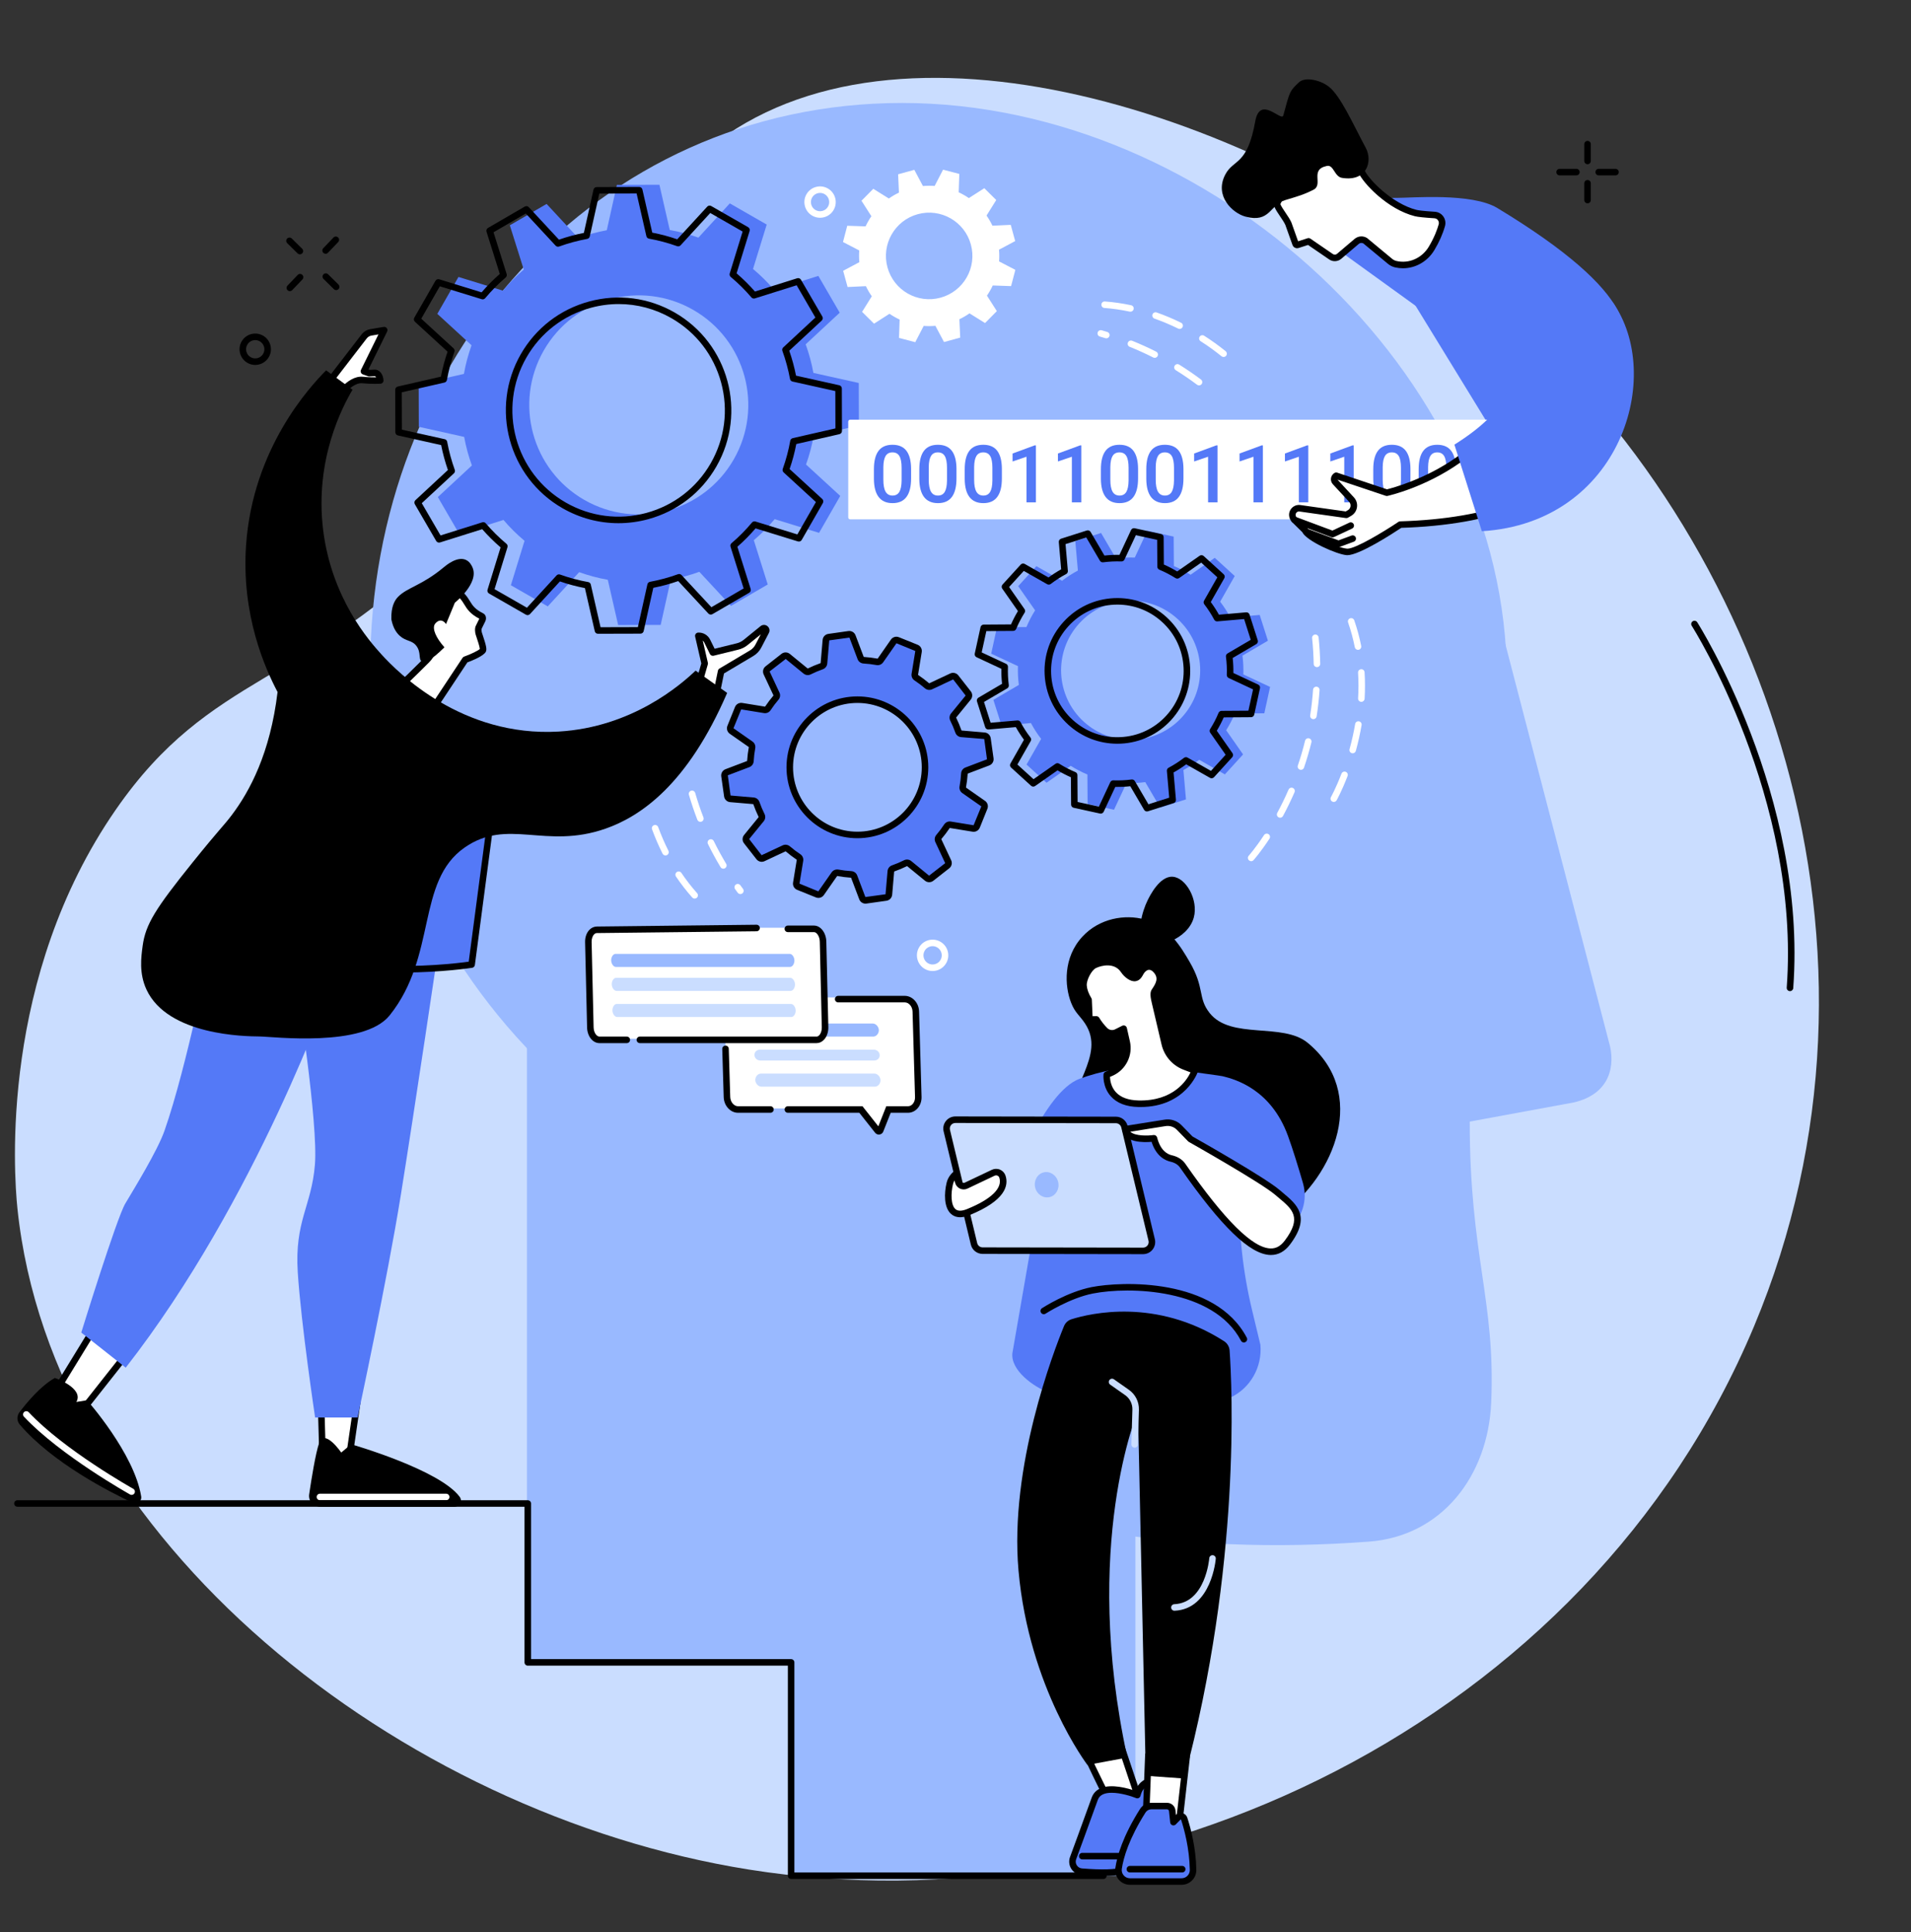 <?xml version="1.0" encoding="UTF-8"?><svg xmlns="http://www.w3.org/2000/svg" xmlns:xlink="http://www.w3.org/1999/xlink" height="1960.0" preserveAspectRatio="xMidYMid meet" version="1.0" viewBox="318.3 255.7 1939.0 1960.0" width="1939.0" zoomAndPan="magnify"><rect x="318.3" y="255.7" width="1939.0" height="1960.0" fill="#333333" stroke="none"/><g><g id="change1_1"><path d="M 777.09 801.172 C 967.738 609.305 925.414 481.184 1055.871 392.348 C 1256.59 255.652 1618.953 381.117 1839.957 569.133 C 2110.645 799.426 2257.242 1220.59 2098.141 1600.969 C 1928.707 2006.07 1475.984 2215.66 1078.211 2152.289 C 722.984 2095.699 370.977 1817.5 335.988 1481.73 C 332.195 1445.332 318.27 1246.828 435.688 1077.219 C 532.738 937.02 625.965 953.277 777.09 801.172" fill="#caddff"/></g><g id="change2_1"><path d="M 1753.035 563.301 L 1848.195 718.473 L 1909.672 591.113 L 1753.035 563.301" fill="#5479f7"/></g><g id="change3_1"><path d="M 1847.254 944.461 C 1847.254 1256.258 1594.488 1509.02 1282.703 1509.02 C 970.91 1509.02 693.965 1244.578 693.965 932.777 C 693.965 620.992 921.875 360.168 1233.672 360.168 C 1545.469 360.168 1847.254 632.676 1847.254 944.461" fill="#99b9ff"/></g><g id="change3_2"><path d="M 1069.738 1429.855 L 1108.605 1732.473 C 1347.578 1804.352 1513.859 1834.023 1707.207 1819.633 C 1781.336 1814.113 1828.121 1752.902 1831.34 1678.645 C 1835.855 1574.613 1809.562 1530.594 1809.562 1393.516 L 1914.922 1374.125 C 1952.266 1365.625 1957.973 1336.086 1950.621 1312.133 L 1841.516 892.973 L 1069.738 1429.855" fill="#99b9ff"/></g><g id="change3_3"><path d="M 1470.359 2158.531 L 1121.012 2158.531 L 1121.012 1944.289 L 852.973 1944.289 L 852.973 1246.07 L 1470.359 1246.07 L 1470.359 2158.531" fill="#99b9ff"/></g><g id="change2_2"><path d="M 1517.676 983.191 C 1491.441 1012.012 1446.809 1014.094 1417.988 987.859 C 1389.176 961.613 1387.094 916.98 1413.328 888.16 C 1439.566 859.352 1484.211 857.258 1513.02 883.504 C 1541.84 909.738 1543.934 954.371 1517.676 983.191 Z M 1571.133 840.051 L 1550.859 821.594 L 1526.32 838.754 C 1520.859 835.32 1515.195 832.383 1509.367 829.965 L 1509.156 800.055 L 1482.379 794.203 L 1469.715 821.34 C 1463.344 821.109 1456.969 821.402 1450.648 822.23 L 1435.504 796.391 L 1409.383 804.723 L 1411.969 834.516 C 1406.402 837.469 1401.035 840.922 1395.914 844.855 L 1369.879 830.059 L 1351.43 850.328 L 1368.582 874.871 C 1365.148 880.32 1362.207 885.992 1359.789 891.824 L 1329.883 892.02 L 1324.031 918.801 L 1351.168 931.473 C 1350.938 937.836 1351.242 944.223 1352.059 950.531 L 1326.23 965.684 L 1334.551 991.805 L 1364.344 989.211 C 1367.293 994.789 1370.746 1000.156 1374.684 1005.273 L 1359.895 1031.301 L 1380.168 1049.762 L 1404.688 1032.598 C 1410.148 1036.039 1415.82 1038.98 1421.648 1041.398 L 1421.848 1071.297 L 1448.629 1077.148 L 1461.312 1050.023 C 1467.676 1050.254 1474.047 1049.949 1480.359 1049.133 L 1495.512 1074.961 L 1521.633 1066.641 L 1519.035 1036.836 C 1524.625 1033.887 1529.992 1030.43 1535.102 1026.496 L 1561.125 1041.293 L 1579.586 1021.035 L 1562.434 996.492 C 1565.855 991.031 1568.809 985.371 1571.234 979.539 L 1601.133 979.332 L 1606.984 952.551 L 1579.848 939.879 C 1580.078 933.516 1579.785 927.141 1578.949 920.82 L 1604.785 905.68 L 1596.457 879.559 L 1566.672 882.141 C 1563.723 876.566 1560.258 871.195 1556.332 866.09 L 1571.133 840.051" fill="#5479f7"/></g><g id="change4_1"><path d="M 1452.117 869.039 C 1451.051 869.039 1449.98 869.059 1448.902 869.113 C 1430.953 869.953 1414.41 877.73 1402.312 891.012 C 1390.215 904.305 1384.02 921.496 1384.859 939.445 C 1385.699 957.391 1393.477 973.934 1406.758 986.031 C 1420.039 998.129 1437.223 1004.344 1455.191 1003.484 C 1473.129 1002.645 1489.68 994.867 1501.766 981.586 C 1513.863 968.305 1520.07 951.102 1519.23 933.164 C 1518.383 915.219 1510.605 898.664 1497.32 886.578 C 1484.836 875.203 1468.891 869.039 1452.117 869.039 Z M 1451.961 1010.184 C 1433.523 1010.184 1416.016 1003.422 1402.293 990.926 C 1387.711 977.645 1379.168 959.465 1378.234 939.758 C 1377.312 920.039 1384.125 901.148 1397.418 886.555 C 1410.711 871.965 1428.879 863.422 1448.586 862.496 C 1468.348 861.598 1487.195 868.391 1501.789 881.672 C 1516.379 894.965 1524.926 913.133 1525.848 932.852 C 1526.77 952.57 1519.957 971.461 1506.664 986.051 C 1493.379 1000.633 1475.203 1009.188 1455.496 1010.102 C 1454.32 1010.164 1453.137 1010.184 1451.961 1010.184 Z M 1411.676 1069.258 L 1433.293 1073.973 L 1444.832 1049.234 C 1445.41 1048.027 1446.656 1047.242 1447.969 1047.336 C 1454.109 1047.555 1460.336 1047.262 1466.469 1046.465 C 1467.801 1046.297 1469.09 1046.926 1469.762 1048.07 L 1483.566 1071.625 L 1504.641 1064.906 L 1502.281 1037.754 C 1502.156 1036.422 1502.848 1035.164 1504.031 1034.535 C 1509.398 1031.695 1514.652 1028.32 1519.621 1024.504 C 1520.68 1023.688 1522.113 1023.582 1523.27 1024.254 L 1547 1037.734 L 1561.887 1021.379 L 1546.246 999.008 C 1545.492 997.918 1545.449 996.48 1546.152 995.352 C 1549.496 990.047 1552.367 984.512 1554.695 978.891 C 1555.211 977.664 1556.406 976.859 1557.734 976.848 L 1585.004 976.66 L 1589.719 955.055 L 1564.98 943.512 C 1563.773 942.945 1563.02 941.707 1563.07 940.387 C 1563.305 934.234 1563.008 928.008 1562.211 921.875 C 1562.035 920.555 1562.664 919.266 1563.816 918.594 L 1587.371 904.777 L 1580.652 883.707 L 1553.5 886.062 C 1552.168 886.191 1550.902 885.488 1550.273 884.312 C 1547.441 878.945 1544.066 873.703 1540.238 868.727 C 1539.422 867.668 1539.328 866.23 1539.988 865.066 L 1553.48 841.344 L 1537.117 826.457 L 1514.754 842.098 C 1513.656 842.852 1512.219 842.895 1511.086 842.18 C 1505.793 838.848 1500.258 835.977 1494.637 833.637 C 1493.41 833.133 1492.594 831.941 1492.582 830.609 L 1492.406 803.352 L 1470.801 798.637 L 1459.246 823.363 C 1458.68 824.57 1457.52 825.312 1456.125 825.273 C 1449.961 825.043 1443.723 825.348 1437.621 826.141 C 1436.301 826.32 1435.012 825.68 1434.328 824.527 L 1420.512 800.984 L 1399.441 807.691 L 1401.812 834.855 C 1401.926 836.176 1401.234 837.441 1400.059 838.062 C 1394.672 840.914 1389.43 844.289 1384.473 848.105 C 1383.402 848.922 1381.965 849.016 1380.801 848.355 L 1357.09 834.863 L 1342.191 851.219 L 1357.836 873.59 C 1358.598 874.68 1358.641 876.125 1357.93 877.258 C 1354.586 882.551 1351.711 888.086 1349.383 893.707 C 1348.883 894.941 1347.676 895.738 1346.344 895.75 L 1319.09 895.938 L 1314.371 917.543 L 1339.109 929.098 C 1340.305 929.664 1341.062 930.891 1341.02 932.223 C 1340.789 938.387 1341.07 944.613 1341.879 950.723 C 1342.047 952.043 1341.418 953.344 1340.266 954.016 L 1316.719 967.82 L 1323.438 988.895 L 1350.59 986.535 C 1351.941 986.418 1353.191 987.109 1353.809 988.285 C 1356.648 993.664 1360.023 998.902 1363.852 1003.871 C 1364.66 1004.934 1364.754 1006.367 1364.094 1007.531 L 1350.609 1031.266 L 1366.965 1046.152 L 1389.336 1030.512 C 1390.426 1029.746 1391.863 1029.715 1392.996 1030.426 C 1398.297 1033.75 1403.832 1036.633 1409.441 1038.961 C 1410.68 1039.473 1411.488 1040.656 1411.496 1041.988 Z M 1435.168 1081.082 C 1434.938 1081.082 1434.695 1081.059 1434.453 1081.02 L 1407.68 1075.156 C 1406.172 1074.832 1405.094 1073.492 1405.082 1071.941 L 1404.883 1044.211 C 1400.281 1042.188 1395.742 1039.84 1391.348 1037.18 L 1368.59 1053.09 C 1367.32 1053.98 1365.602 1053.879 1364.461 1052.828 L 1344.195 1034.367 C 1343.043 1033.332 1342.781 1031.633 1343.547 1030.289 L 1357.27 1006.148 C 1354.207 1002.027 1351.438 997.719 1349.008 993.328 L 1321.375 995.727 C 1319.812 995.887 1318.398 994.91 1317.926 993.434 L 1309.602 967.309 C 1309.141 965.828 1309.758 964.227 1311.09 963.449 L 1335.043 949.391 C 1334.488 944.359 1334.246 939.254 1334.34 934.18 L 1309.172 922.43 C 1307.766 921.77 1307 920.238 1307.336 918.719 L 1313.188 891.934 C 1313.512 890.426 1314.844 889.344 1316.395 889.336 L 1344.121 889.145 C 1346.145 884.543 1348.504 880.004 1351.156 875.602 L 1335.242 852.844 C 1334.352 851.586 1334.469 849.867 1335.504 848.723 L 1353.965 828.449 C 1355.004 827.305 1356.703 827.035 1358.055 827.797 L 1382.195 841.52 C 1386.316 838.469 1390.613 835.703 1395.016 833.262 L 1392.617 805.629 C 1392.492 804.086 1393.434 802.66 1394.914 802.188 L 1421.035 793.863 C 1422.516 793.383 1424.117 794.012 1424.895 795.344 L 1438.941 819.309 C 1443.984 818.742 1449.09 818.5 1454.152 818.594 L 1465.914 793.426 C 1466.566 792.02 1468.094 791.254 1469.625 791.59 L 1496.41 797.441 C 1497.918 797.773 1499 799.105 1499.012 800.656 L 1499.199 828.387 C 1503.812 830.41 1508.352 832.77 1512.742 835.422 L 1535.5 819.508 C 1536.758 818.617 1538.48 818.73 1539.633 819.77 L 1559.887 838.23 C 1561.039 839.266 1561.312 840.965 1560.535 842.316 L 1546.812 866.449 C 1549.875 870.59 1552.652 874.891 1555.086 879.281 L 1582.719 876.879 C 1584.27 876.754 1585.684 877.699 1586.156 879.176 L 1594.48 905.289 C 1594.953 906.77 1594.332 908.371 1593 909.156 L 1569.035 923.207 C 1569.594 928.258 1569.832 933.352 1569.75 938.426 L 1594.918 950.18 C 1596.312 950.828 1597.078 952.371 1596.742 953.879 L 1590.906 980.664 C 1590.57 982.184 1589.238 983.262 1587.688 983.273 L 1559.957 983.461 C 1557.934 988.062 1555.586 992.605 1552.926 997.008 L 1568.836 1019.754 C 1569.73 1021.023 1569.613 1022.73 1568.574 1023.887 L 1550.113 1044.148 C 1549.066 1045.293 1547.379 1045.574 1546.027 1044.801 L 1521.883 1031.086 C 1517.754 1034.148 1513.457 1036.906 1509.062 1039.348 L 1511.465 1066.973 C 1511.602 1068.512 1510.645 1069.949 1509.168 1070.41 L 1483.043 1078.742 C 1481.578 1079.227 1479.973 1078.598 1479.188 1077.266 L 1465.141 1053.301 C 1460.086 1053.867 1454.992 1054.086 1449.93 1054.012 L 1438.164 1079.172 C 1437.621 1080.367 1436.438 1081.082 1435.168 1081.082" fill="inherit"/></g><g id="change2_3"><path d="M 1062.816 721.719 C 1032.285 774.957 964.395 793.355 911.164 762.832 C 857.938 732.305 839.535 664.406 870.062 611.18 C 900.59 557.953 968.488 539.539 1021.719 570.078 C 1074.945 600.602 1093.348 668.492 1062.816 721.719 Z M 1096.238 483.512 L 1058.797 462.035 L 1026.926 496.762 C 1017.367 493.344 1007.656 490.742 997.871 489.016 L 987.379 443.121 L 944.219 443.246 L 933.977 489.266 C 924.113 491.082 914.418 493.707 904.988 497.129 L 872.906 462.578 L 835.594 484.258 L 849.715 529.168 C 842.145 535.602 835.07 542.758 828.547 550.531 L 783.5 536.652 L 762.027 574.09 L 796.758 605.965 C 793.336 615.531 790.742 625.234 789.008 635.016 L 743.109 645.516 L 743.234 688.672 L 789.258 698.918 C 791.07 708.785 793.695 718.477 797.113 727.902 L 762.562 759.98 L 784.25 797.293 L 829.164 783.172 C 835.598 790.746 842.742 797.824 850.523 804.348 L 836.645 849.398 L 874.082 870.863 L 905.957 836.137 C 915.516 839.555 925.227 842.152 935.012 843.883 L 945.504 889.777 L 988.66 889.652 L 998.906 843.629 C 1008.766 841.824 1018.465 839.188 1027.895 835.781 L 1059.977 870.332 L 1097.285 848.641 L 1083.164 803.73 C 1090.738 797.293 1097.805 790.152 1104.328 782.367 L 1149.375 796.246 L 1170.855 758.805 L 1136.125 726.93 C 1139.547 717.379 1142.148 707.66 1143.875 697.883 L 1189.766 687.383 L 1189.648 644.227 L 1143.625 633.992 C 1141.805 624.125 1139.188 614.434 1135.766 604.996 L 1170.316 572.918 L 1148.637 535.602 L 1103.715 549.723 C 1097.285 542.152 1090.137 535.086 1082.355 528.562 L 1096.238 483.512" fill="#5479f7"/></g><g id="change4_2"><path d="M 1042.332 727.27 L 1042.352 727.27 Z M 946.121 564.156 C 936.66 564.156 927.137 565.418 917.754 567.965 C 889.965 575.488 866.77 593.387 852.445 618.371 C 822.875 669.926 840.766 735.926 892.32 765.5 C 917.297 779.832 946.359 783.574 974.148 776.039 C 1001.941 768.5 1025.133 750.602 1039.461 725.629 C 1053.781 700.645 1057.523 671.59 1049.992 643.797 C 1042.461 616.016 1024.551 592.82 999.578 578.488 C 983.035 568.996 964.695 564.156 946.121 564.156 Z M 945.77 786.461 C 926.051 786.461 906.59 781.32 889.027 771.246 C 834.301 739.859 815.312 669.801 846.699 615.07 C 861.902 588.559 886.523 569.562 916.02 561.559 C 945.52 553.566 976.363 557.539 1002.871 572.742 C 1057.602 604.129 1076.59 674.188 1045.203 728.918 C 1030 755.426 1005.383 774.438 975.883 782.43 C 965.926 785.125 955.812 786.461 945.77 786.461 Z M 885.469 838.371 C 885.844 838.371 886.219 838.434 886.586 838.559 C 895.965 841.926 905.559 844.484 915.102 846.172 C 916.41 846.398 917.453 847.395 917.75 848.695 L 927.652 892.004 L 965.516 891.902 L 975.188 848.453 C 975.473 847.156 976.512 846.16 977.816 845.922 C 987.477 844.145 997.051 841.559 1006.273 838.207 C 1007.52 837.754 1008.922 838.094 1009.832 839.074 L 1040.113 871.684 L 1072.84 852.652 L 1059.52 810.273 C 1059.121 809 1059.52 807.613 1060.531 806.758 C 1067.914 800.48 1074.902 793.418 1081.301 785.781 C 1082.16 784.762 1083.551 784.355 1084.82 784.746 L 1127.344 797.855 L 1146.172 765.008 L 1113.391 734.918 C 1112.414 734.023 1112.074 732.625 1112.523 731.363 C 1115.883 721.973 1118.441 712.383 1120.121 702.852 C 1120.352 701.539 1121.352 700.496 1122.652 700.191 L 1165.961 690.297 L 1165.852 652.43 L 1122.414 642.762 C 1121.121 642.473 1120.121 641.438 1119.883 640.129 C 1118.102 630.484 1115.512 620.906 1112.16 611.68 C 1111.711 610.418 1112.051 609.02 1113.023 608.125 L 1145.633 577.832 L 1126.613 545.098 L 1084.223 558.422 C 1082.953 558.824 1081.57 558.434 1080.711 557.414 C 1074.441 550.039 1067.383 543.055 1059.742 536.641 C 1058.723 535.781 1058.312 534.395 1058.703 533.137 L 1071.801 490.605 L 1038.961 471.773 L 1008.883 504.547 C 1007.973 505.531 1006.582 505.883 1005.32 505.43 C 995.934 502.074 986.34 499.516 976.805 497.828 C 975.492 497.59 974.449 496.594 974.152 495.293 L 964.25 451.984 L 926.391 452.098 L 916.719 495.535 C 916.43 496.832 915.391 497.828 914.086 498.066 C 904.441 499.844 894.867 502.441 885.625 505.781 C 884.379 506.234 882.977 505.895 882.07 504.926 L 851.793 472.316 L 819.059 491.336 L 832.383 533.727 C 832.785 534.988 832.383 536.375 831.371 537.246 C 823.984 543.523 816.996 550.582 810.598 558.207 C 809.738 559.227 808.355 559.645 807.086 559.242 L 764.566 546.145 L 745.73 578.992 L 778.508 609.07 C 779.488 609.977 779.832 611.375 779.383 612.625 C 776.027 622.016 773.469 631.605 771.777 641.148 C 771.547 642.461 770.555 643.492 769.254 643.797 L 725.941 653.703 L 726.047 691.559 L 769.488 701.227 C 770.789 701.516 771.785 702.551 772.027 703.859 C 773.801 713.527 776.398 723.094 779.738 732.324 C 780.191 733.57 779.852 734.969 778.879 735.879 L 746.266 766.156 L 765.293 798.891 L 807.68 785.566 C 808.953 785.164 810.336 785.566 811.195 786.574 C 817.469 793.961 824.523 800.945 832.164 807.348 C 833.184 808.207 833.594 809.594 833.199 810.867 L 820.098 853.383 L 852.945 872.215 L 883.027 839.441 C 883.668 838.75 884.559 838.371 885.469 838.371 Z M 925.012 898.637 C 923.469 898.637 922.129 897.578 921.785 896.062 L 911.777 852.297 C 903.297 850.684 894.789 848.402 886.434 845.531 L 856.035 878.656 C 854.984 879.789 853.293 880.055 851.945 879.285 L 814.504 857.809 C 813.16 857.039 812.531 855.438 812.984 853.961 L 826.227 811.004 C 819.516 805.242 813.262 799.043 807.586 792.539 L 764.754 806 C 763.27 806.465 761.676 805.848 760.895 804.512 L 739.207 767.188 C 738.43 765.852 738.684 764.152 739.816 763.105 L 772.773 732.5 C 769.902 724.27 767.602 715.785 765.922 707.227 L 722.023 697.445 C 720.512 697.117 719.438 695.781 719.434 694.23 L 719.309 651.07 C 719.305 649.52 720.375 648.172 721.883 647.828 L 765.656 637.82 C 767.266 629.34 769.535 620.828 772.418 612.473 L 739.297 582.082 C 738.156 581.035 737.895 579.332 738.664 577.996 L 760.141 540.547 C 760.906 539.211 762.512 538.582 763.984 539.035 L 806.945 552.27 C 812.703 545.562 818.898 539.312 825.41 533.625 L 811.945 490.793 C 811.477 489.32 812.098 487.719 813.438 486.938 L 850.754 465.258 C 852.094 464.473 853.793 464.727 854.844 465.859 L 885.445 498.824 C 893.688 495.949 902.172 493.645 910.727 491.965 L 920.496 448.074 C 920.832 446.562 922.172 445.477 923.723 445.477 L 966.879 445.352 C 966.883 445.352 966.887 445.352 966.891 445.352 C 968.434 445.352 969.773 446.426 970.117 447.926 L 980.125 491.703 C 988.605 493.316 997.113 495.586 1005.473 498.457 L 1035.871 465.344 C 1036.922 464.195 1038.613 463.934 1039.953 464.715 L 1077.402 486.18 C 1078.742 486.949 1079.371 488.551 1078.91 490.023 L 1065.68 532.996 C 1072.391 538.758 1078.641 544.945 1084.32 551.449 L 1127.152 537.988 C 1128.633 537.523 1130.23 538.141 1131 539.488 L 1152.691 576.801 C 1153.473 578.137 1153.223 579.836 1152.082 580.895 L 1119.133 611.488 C 1122 619.734 1124.301 628.215 1125.98 636.773 L 1169.883 646.543 C 1171.391 646.883 1172.461 648.219 1172.473 649.77 L 1172.594 692.93 C 1172.602 694.469 1171.531 695.816 1170.023 696.156 L 1126.25 706.168 C 1124.641 714.637 1122.371 723.145 1119.48 731.516 L 1152.602 761.906 C 1153.742 762.965 1154.012 764.656 1153.242 766.004 L 1131.762 803.441 C 1130.992 804.789 1129.391 805.422 1127.922 804.965 L 1084.953 791.719 C 1079.191 798.426 1073 804.688 1066.492 810.359 L 1079.961 853.195 C 1080.422 854.668 1079.801 856.27 1078.461 857.051 L 1041.152 878.746 C 1039.812 879.512 1038.113 879.262 1037.051 878.125 L 1006.461 845.176 C 998.223 848.051 989.738 850.344 981.176 852.02 L 971.406 895.926 C 971.07 897.438 969.73 898.508 968.18 898.523 L 925.02 898.637 C 925.02 898.637 925.016 898.637 925.012 898.637" fill="inherit"/></g><g id="change2_4"><path d="M 1188.262 1102.73 C 1150.371 1102.73 1119.648 1072.012 1119.648 1034.109 C 1119.648 996.219 1150.371 965.5 1188.262 965.5 C 1226.16 965.5 1256.879 996.219 1256.879 1034.109 C 1256.879 1072.012 1226.16 1102.73 1188.262 1102.73 Z M 1320.25 1005.051 C 1320.02 1003.449 1318.719 1002.219 1317.102 1002.09 L 1293.75 1000.18 C 1292.391 1000.07 1291.238 999.16 1290.781 997.871 C 1289.262 993.52 1287.48 989.32 1285.461 985.27 C 1284.852 984.051 1284.988 982.602 1285.852 981.539 L 1300.66 963.398 C 1301.68 962.141 1301.699 960.352 1300.699 959.07 L 1288.059 942.91 C 1287.059 941.629 1285.309 941.219 1283.852 941.91 L 1262.66 951.961 C 1261.43 952.539 1259.98 952.328 1258.941 951.441 C 1255.48 948.48 1251.84 945.738 1248.031 943.23 C 1246.898 942.48 1246.289 941.148 1246.512 939.801 L 1250.281 916.641 C 1250.539 915.039 1249.648 913.48 1248.148 912.871 L 1229.129 905.199 C 1227.629 904.602 1225.91 905.109 1224.988 906.449 L 1211.672 925.711 C 1210.898 926.84 1209.539 927.371 1208.199 927.121 C 1203.75 926.301 1199.219 925.762 1194.629 925.5 C 1193.27 925.422 1192.07 924.57 1191.578 923.289 L 1183.281 901.359 C 1182.711 899.852 1181.16 898.93 1179.559 899.16 L 1159.25 902.039 C 1157.641 902.262 1156.41 903.57 1156.281 905.191 L 1154.379 928.559 C 1154.262 929.922 1153.352 931.07 1152.059 931.531 C 1147.719 933.051 1143.52 934.828 1139.469 936.859 C 1138.25 937.469 1136.801 937.328 1135.738 936.469 L 1117.621 921.66 C 1116.371 920.629 1114.57 920.609 1113.289 921.609 L 1097.141 934.262 C 1095.871 935.262 1095.449 937.012 1096.141 938.469 L 1106.18 959.68 C 1106.762 960.91 1106.551 962.359 1105.66 963.391 C 1102.699 966.859 1099.961 970.512 1097.449 974.309 C 1096.699 975.461 1095.371 976.059 1094.031 975.84 L 1070.891 972.078 C 1069.289 971.82 1067.719 972.699 1067.121 974.199 L 1059.449 993.238 C 1058.84 994.738 1059.359 996.461 1060.691 997.379 L 1079.941 1010.699 C 1081.059 1011.48 1081.602 1012.84 1081.352 1014.18 C 1080.531 1018.629 1079.988 1023.172 1079.73 1027.762 C 1079.648 1029.129 1078.801 1030.32 1077.52 1030.809 L 1055.602 1039.121 C 1054.09 1039.699 1053.18 1041.238 1053.398 1042.852 L 1056.27 1063.172 C 1056.5 1064.77 1057.809 1066.012 1059.422 1066.141 L 1082.781 1068.039 C 1084.141 1068.148 1085.289 1069.07 1085.738 1070.359 C 1087.27 1074.699 1089.039 1078.91 1091.07 1082.961 C 1091.68 1084.172 1091.539 1085.629 1090.68 1086.68 L 1075.871 1104.828 C 1074.852 1106.078 1074.828 1107.879 1075.82 1109.148 L 1088.469 1125.309 C 1089.461 1126.59 1091.211 1127 1092.672 1126.309 L 1113.859 1116.27 C 1115.102 1115.68 1116.539 1115.898 1117.578 1116.781 C 1121.039 1119.75 1124.691 1122.488 1128.488 1124.988 C 1129.629 1125.738 1130.238 1127.078 1130.02 1128.422 L 1126.25 1151.578 C 1125.988 1153.18 1126.871 1154.75 1128.371 1155.352 L 1147.398 1163.02 C 1148.898 1163.629 1150.621 1163.109 1151.539 1161.781 L 1164.852 1142.512 C 1165.629 1141.391 1166.98 1140.852 1168.328 1141.102 C 1172.77 1141.922 1177.301 1142.469 1181.898 1142.73 C 1183.262 1142.801 1184.461 1143.648 1184.941 1144.93 L 1193.25 1166.859 C 1193.82 1168.379 1195.371 1169.289 1196.969 1169.059 L 1217.281 1166.191 C 1218.879 1165.961 1220.109 1164.648 1220.25 1163.039 L 1222.148 1139.66 C 1222.262 1138.301 1223.172 1137.148 1224.461 1136.699 C 1228.801 1135.172 1233.012 1133.391 1237.051 1131.359 C 1238.27 1130.75 1239.73 1130.891 1240.781 1131.762 L 1258.91 1146.57 C 1260.16 1147.59 1261.961 1147.609 1263.23 1146.609 L 1279.391 1133.961 C 1280.66 1132.961 1281.07 1131.219 1280.379 1129.75 L 1270.352 1108.551 C 1269.762 1107.309 1269.98 1105.871 1270.859 1104.828 C 1273.82 1101.359 1276.559 1097.719 1279.07 1093.91 C 1279.82 1092.77 1281.148 1092.16 1282.5 1092.379 L 1305.641 1096.148 C 1307.238 1096.41 1308.801 1095.52 1309.41 1094.02 L 1317.078 1074.98 C 1317.68 1073.48 1317.172 1071.762 1315.828 1070.84 L 1296.578 1057.52 C 1295.461 1056.738 1294.922 1055.391 1295.172 1054.051 C 1296 1049.59 1296.539 1045.059 1296.801 1040.461 C 1296.879 1039.102 1297.73 1037.898 1299.012 1037.422 L 1320.922 1029.102 C 1322.43 1028.531 1323.352 1026.98 1323.121 1025.379 L 1320.25 1005.051" fill="#5479f7"/></g><g id="change4_3"><path d="M 1188.262 968.809 C 1152.25 968.809 1122.961 998.102 1122.961 1034.109 C 1122.961 1070.121 1152.25 1099.422 1188.262 1099.422 C 1224.27 1099.422 1253.57 1070.121 1253.57 1034.109 C 1253.57 998.102 1224.27 968.809 1188.262 968.809 Z M 1188.262 1106.039 C 1148.602 1106.039 1116.328 1073.77 1116.328 1034.109 C 1116.328 994.449 1148.602 962.18 1188.262 962.18 C 1227.922 962.18 1260.191 994.449 1260.191 1034.109 C 1260.191 1073.77 1227.922 1106.039 1188.262 1106.039 Z M 1167.68 1137.73 C 1168.102 1137.73 1168.512 1137.77 1168.93 1137.84 C 1173.211 1138.641 1177.629 1139.172 1182.078 1139.422 C 1184.762 1139.57 1187.102 1141.27 1188.039 1143.762 L 1196.34 1165.691 L 1216.809 1162.91 L 1218.852 1139.391 C 1219.07 1136.738 1220.84 1134.461 1223.371 1133.57 C 1227.57 1132.102 1231.68 1130.359 1235.57 1128.398 C 1237.949 1127.211 1240.82 1127.512 1242.879 1129.191 L 1261 1144.012 L 1277.34 1131.352 L 1267.352 1109.961 C 1266.219 1107.559 1266.609 1104.711 1268.34 1102.68 C 1271.211 1099.328 1273.879 1095.77 1276.301 1092.09 C 1277.77 1089.859 1280.398 1088.68 1283.031 1089.109 L 1306.172 1092.879 L 1314 1073.738 L 1294.699 1060.238 C 1292.52 1058.738 1291.43 1056.07 1291.922 1053.449 C 1292.711 1049.172 1293.238 1044.738 1293.5 1040.27 C 1293.648 1037.602 1295.352 1035.262 1297.828 1034.32 L 1319.75 1026 L 1316.969 1005.52 C 1316.961 1005.449 1316.898 1005.391 1316.828 1005.391 L 1293.48 1003.48 C 1290.828 1003.27 1288.539 1001.488 1287.66 998.961 C 1286.191 994.77 1284.449 990.66 1282.488 986.75 C 1281.301 984.359 1281.609 981.488 1283.289 979.441 L 1298.09 961.301 L 1285.449 944.949 L 1264.078 954.949 C 1261.68 956.078 1258.82 955.691 1256.789 953.961 C 1253.441 951.09 1249.879 948.41 1246.211 946 C 1243.98 944.531 1242.82 941.891 1243.238 939.281 L 1247.012 916.109 L 1227.891 908.281 L 1214.398 927.59 C 1212.891 929.781 1210.211 930.871 1207.59 930.379 C 1203.301 929.59 1198.879 929.059 1194.449 928.809 C 1191.77 928.648 1189.43 926.949 1188.488 924.469 L 1180.18 902.539 L 1159.711 905.32 L 1157.68 928.828 C 1157.461 931.48 1155.691 933.762 1153.16 934.648 C 1148.961 936.129 1144.852 937.871 1140.961 939.82 C 1138.578 941.02 1135.711 940.711 1133.648 939.031 L 1115.52 924.219 L 1099.18 936.871 L 1109.172 958.262 C 1110.309 960.66 1109.922 963.512 1108.18 965.551 C 1105.309 968.898 1102.641 972.461 1100.219 976.129 C 1098.75 978.371 1096.102 979.531 1093.488 979.109 L 1070.352 975.352 L 1062.52 994.48 L 1081.828 1007.98 C 1084 1009.48 1085.102 1012.148 1084.609 1014.781 C 1083.809 1019.07 1083.281 1023.5 1083.031 1027.949 C 1082.879 1030.621 1081.18 1032.961 1078.699 1033.898 L 1056.781 1042.219 L 1059.551 1062.711 L 1083.051 1064.738 C 1085.691 1064.949 1087.98 1066.73 1088.871 1069.25 C 1090.34 1073.449 1092.07 1077.559 1094.031 1081.48 C 1095.23 1083.859 1094.922 1086.719 1093.238 1088.781 L 1078.43 1106.922 L 1091.07 1123.27 L 1112.441 1113.27 C 1114.84 1112.141 1117.699 1112.531 1119.73 1114.262 C 1123.078 1117.129 1126.641 1119.801 1130.309 1122.23 C 1132.539 1123.699 1133.711 1126.34 1133.289 1128.949 L 1129.52 1152.121 L 1148.629 1159.949 L 1162.129 1140.629 C 1163.398 1138.789 1165.488 1137.73 1167.68 1137.73 Z M 1196.469 1172.41 C 1193.68 1172.41 1191.16 1170.711 1190.148 1168.031 L 1181.84 1146.109 C 1176.98 1145.77 1172.27 1145.199 1167.719 1144.359 L 1154.262 1163.66 C 1152.449 1166.289 1149.109 1167.289 1146.16 1166.09 L 1127.129 1158.422 C 1124.172 1157.23 1122.469 1154.199 1122.98 1151.051 L 1126.75 1127.891 C 1122.762 1125.18 1118.98 1122.34 1115.43 1119.301 L 1094.09 1129.301 C 1091.211 1130.672 1087.82 1129.871 1085.859 1127.359 L 1073.211 1111.191 C 1071.25 1108.691 1071.289 1105.211 1073.301 1102.738 L 1088.109 1084.59 C 1086.031 1080.281 1084.18 1075.91 1082.621 1071.449 L 1059.148 1069.441 C 1055.969 1069.18 1053.441 1066.789 1053 1063.629 L 1050.121 1043.309 C 1049.68 1040.148 1051.449 1037.16 1054.422 1036.031 L 1076.352 1027.711 C 1076.691 1022.852 1077.25 1018.141 1078.102 1013.57 L 1058.809 1000.109 C 1056.191 998.289 1055.191 994.961 1056.379 992.012 L 1064.051 972.961 C 1065.23 970 1068.27 968.301 1071.422 968.809 L 1094.559 972.57 C 1097.25 968.59 1100.102 964.809 1103.148 961.238 L 1093.148 939.891 C 1091.789 937 1092.59 933.621 1095.102 931.66 L 1111.25 919 C 1113.762 917.031 1117.25 917.07 1119.719 919.09 L 1137.84 933.898 C 1142.129 931.82 1146.488 929.969 1150.961 928.398 L 1152.98 904.91 C 1153.238 901.738 1155.629 899.211 1158.781 898.762 L 1179.09 895.879 C 1182.238 895.441 1185.25 897.211 1186.379 900.191 L 1194.68 922.121 C 1199.531 922.461 1204.23 923.02 1208.809 923.871 L 1222.262 904.559 C 1224.078 901.93 1227.41 900.941 1230.371 902.129 L 1249.391 909.801 C 1252.352 910.988 1254.059 914.02 1253.551 917.172 L 1249.781 940.34 C 1253.75 943.031 1257.531 945.871 1261.102 948.922 L 1282.43 938.922 C 1285.32 937.559 1288.699 938.352 1290.672 940.871 L 1303.309 957.031 C 1305.281 959.539 1305.238 963.02 1303.219 965.488 L 1288.422 983.641 C 1290.5 987.941 1292.352 992.309 1293.91 996.77 L 1317.371 998.781 C 1320.551 999.039 1323.078 1001.43 1323.531 1004.59 L 1326.398 1024.922 C 1326.852 1028.07 1325.078 1031.059 1322.102 1032.199 L 1300.18 1040.512 C 1299.84 1045.391 1299.27 1050.102 1298.43 1054.648 L 1317.719 1068.121 C 1320.34 1069.93 1321.34 1073.262 1320.148 1076.219 L 1312.48 1095.262 C 1311.289 1098.219 1308.25 1099.93 1305.109 1099.422 L 1281.969 1095.648 C 1279.27 1099.641 1276.422 1103.422 1273.379 1106.98 L 1283.371 1128.34 C 1284.738 1131.219 1283.941 1134.602 1281.43 1136.57 L 1265.27 1149.219 C 1262.762 1151.191 1259.281 1151.148 1256.809 1149.141 L 1238.691 1134.32 C 1234.398 1136.398 1230.031 1138.25 1225.559 1139.82 L 1223.551 1163.309 C 1223.289 1166.488 1220.898 1169.02 1217.738 1169.469 L 1197.43 1172.34 C 1197.109 1172.391 1196.789 1172.41 1196.469 1172.41" fill="inherit"/></g><g id="change5_1"><path d="M 1272.668 557.676 C 1249.301 564.086 1225.172 550.316 1218.77 526.926 C 1212.371 503.547 1226.129 479.395 1249.5 472.984 C 1272.859 466.59 1297 480.359 1303.395 503.738 C 1309.789 527.129 1296.035 551.27 1272.668 557.676 Z M 1348.359 500.254 L 1343.859 483.805 L 1325.273 484.656 C 1323.543 481.031 1321.547 477.602 1319.285 474.383 L 1329.137 458.605 L 1317.023 446.621 L 1301.336 456.648 C 1298.07 454.414 1294.625 452.441 1291.027 450.777 L 1291.676 432.152 L 1275.184 427.828 L 1266.641 444.344 C 1262.719 444.039 1258.75 444.078 1254.762 444.434 L 1246.02 427.996 L 1229.578 432.496 L 1230.418 451.105 C 1226.809 452.824 1223.371 454.82 1220.16 457.082 L 1204.391 447.23 L 1192.41 459.355 L 1202.441 475.043 C 1200.199 478.312 1198.238 481.77 1196.57 485.355 L 1177.961 484.719 L 1173.641 501.207 L 1190.141 509.777 C 1189.84 513.691 1189.871 517.656 1190.23 521.664 L 1173.801 530.41 L 1178.301 546.859 L 1196.891 546.008 C 1198.621 549.629 1200.609 553.062 1202.871 556.277 L 1193.02 572.066 L 1205.141 584.055 L 1220.828 574.012 C 1224.09 576.25 1227.539 578.223 1231.129 579.898 L 1230.488 598.512 L 1246.969 602.832 L 1255.527 586.32 C 1259.441 586.625 1263.41 586.598 1267.398 586.23 L 1276.152 602.68 L 1292.578 598.18 L 1291.738 579.57 C 1295.359 577.84 1298.793 575.844 1301.996 573.582 L 1317.773 583.434 L 1329.75 571.316 L 1319.719 555.617 C 1321.957 552.352 1323.914 548.906 1325.59 545.309 L 1344.203 545.957 L 1348.523 529.457 L 1332.023 520.887 C 1332.316 516.984 1332.289 513.004 1331.934 509.012 L 1348.359 500.254" fill="#fff"/></g><g id="change5_2"><path d="M 1654.559 932.465 C 1652.758 932.465 1651.285 931.02 1651.242 929.223 C 1651.082 920.543 1650.543 911.746 1649.637 903.062 C 1649.441 901.238 1650.777 899.613 1652.598 899.418 C 1654.398 899.258 1656.035 900.559 1656.227 902.379 C 1657.152 911.25 1657.703 920.23 1657.875 929.09 C 1657.906 930.918 1656.441 932.434 1654.629 932.465 C 1654.602 932.465 1654.578 932.465 1654.559 932.465 Z M 1650.949 985.266 C 1650.777 985.266 1650.602 985.254 1650.441 985.223 C 1648.629 984.938 1647.387 983.25 1647.672 981.441 C 1649.016 972.836 1650.004 964.078 1650.594 955.402 C 1650.715 953.582 1652.332 952.168 1654.121 952.328 C 1655.941 952.453 1657.324 954.027 1657.203 955.859 C 1656.594 964.719 1655.598 973.668 1654.215 982.469 C 1653.969 984.094 1652.555 985.266 1650.949 985.266 Z M 1638.297 1036.668 C 1637.949 1036.668 1637.582 1036.617 1637.238 1036.496 C 1635.508 1035.906 1634.574 1034.023 1635.152 1032.297 C 1637.961 1024.047 1640.422 1015.574 1642.508 1007.133 C 1642.945 1005.352 1644.742 1004.273 1646.516 1004.711 C 1648.293 1005.148 1649.371 1006.938 1648.934 1008.719 C 1646.82 1017.344 1644.285 1025.98 1641.438 1034.422 C 1640.969 1035.805 1639.68 1036.668 1638.297 1036.668 Z M 1617.191 1085.246 C 1616.641 1085.246 1616.113 1085.113 1615.613 1084.84 C 1614.008 1083.977 1613.395 1081.961 1614.262 1080.355 C 1618.379 1072.715 1622.234 1064.773 1625.715 1056.77 C 1626.445 1055.078 1628.398 1054.316 1630.078 1055.047 C 1631.754 1055.77 1632.527 1057.723 1631.797 1059.402 C 1628.234 1067.578 1624.309 1075.695 1620.098 1083.496 C 1619.508 1084.605 1618.371 1085.246 1617.191 1085.246 Z M 1587.785 1129.328 C 1586.992 1129.328 1586.207 1129.043 1585.578 1128.484 C 1584.215 1127.266 1584.102 1125.16 1585.324 1123.805 C 1585.387 1123.734 1591.977 1116.34 1600.844 1102.883 C 1601.852 1101.359 1603.906 1100.93 1605.434 1101.938 C 1606.957 1102.945 1607.387 1105 1606.379 1106.523 C 1597.203 1120.441 1590.531 1127.914 1590.258 1128.23 C 1589.598 1128.953 1588.699 1129.328 1587.785 1129.328" fill="#fff"/></g><g id="change5_3"><path d="M 1696.184 914.957 C 1694.629 914.957 1693.25 913.859 1692.945 912.281 C 1691.254 903.746 1688.965 895.293 1686.145 887.172 C 1685.535 885.449 1686.457 883.559 1688.18 882.961 C 1689.914 882.355 1691.797 883.273 1692.402 885 C 1695.316 893.41 1697.691 902.156 1699.434 910.996 C 1699.789 912.797 1698.621 914.539 1696.832 914.895 C 1696.613 914.938 1696.395 914.957 1696.184 914.957 Z M 1699.602 967.699 C 1699.527 967.699 1699.465 967.699 1699.402 967.699 C 1697.586 967.582 1696.184 966.016 1696.289 964.195 C 1696.539 959.859 1696.676 955.523 1696.676 951.293 C 1696.676 946.902 1696.531 942.461 1696.258 938.113 C 1696.152 936.285 1697.543 934.707 1699.363 934.594 C 1701.23 934.5 1702.758 935.867 1702.871 937.695 C 1703.156 942.191 1703.289 946.758 1703.289 951.293 C 1703.301 955.648 1703.176 960.121 1702.902 964.582 C 1702.801 966.34 1701.336 967.699 1699.602 967.699 Z M 1690.812 1019.895 C 1690.52 1019.895 1690.219 1019.852 1689.926 1019.77 C 1688.16 1019.277 1687.137 1017.461 1687.617 1015.691 C 1689.945 1007.219 1691.867 998.629 1693.312 990.152 C 1693.625 988.348 1695.328 987.133 1697.137 987.449 C 1698.934 987.75 1700.156 989.465 1699.844 991.262 C 1698.359 999.957 1696.395 1008.766 1694 1017.461 C 1693.594 1018.922 1692.266 1019.895 1690.812 1019.895 Z M 1671.629 1069.246 C 1671.086 1069.246 1670.52 1069.121 1670.008 1068.828 C 1668.41 1067.93 1667.855 1065.902 1668.742 1064.316 C 1668.797 1064.23 1673.762 1055.328 1679.434 1040.562 C 1680.094 1038.859 1682.016 1038.016 1683.707 1038.66 C 1685.422 1039.309 1686.27 1041.23 1685.621 1042.938 C 1679.758 1058.203 1674.73 1067.188 1674.523 1067.555 C 1673.906 1068.641 1672.789 1069.246 1671.629 1069.246" fill="#fff"/></g><g id="change5_4"><path d="M 1440.836 598.93 C 1440.52 598.93 1440.18 598.883 1439.863 598.789 C 1438.023 598.227 1436.16 597.664 1434.297 597.125 C 1432.527 596.621 1431.52 594.781 1432.035 593.023 C 1432.539 591.266 1434.379 590.258 1436.137 590.762 C 1438.047 591.312 1439.934 591.875 1441.809 592.461 C 1443.555 592.988 1444.551 594.84 1444 596.598 C 1443.566 598.016 1442.254 598.93 1440.836 598.93 Z M 1489.926 618.719 C 1489.422 618.719 1488.918 618.613 1488.438 618.367 C 1480.691 614.441 1472.668 610.797 1464.559 607.539 C 1462.871 606.859 1462.043 604.93 1462.73 603.23 C 1463.41 601.543 1465.344 600.711 1467.043 601.391 C 1475.316 604.73 1483.516 608.441 1491.426 612.449 C 1493.055 613.281 1493.711 615.273 1492.879 616.902 C 1492.305 618.062 1491.133 618.719 1489.926 618.719 Z M 1534.879 646.66 C 1534.191 646.66 1533.5 646.449 1532.902 646.004 C 1525.918 640.77 1518.629 635.801 1511.262 631.219 C 1509.715 630.246 1509.234 628.207 1510.207 626.648 C 1511.168 625.102 1513.219 624.633 1514.766 625.582 C 1522.297 630.27 1529.738 635.355 1536.871 640.699 C 1538.336 641.801 1538.629 643.871 1537.527 645.336 C 1536.883 646.203 1535.887 646.66 1534.879 646.66" fill="#fff"/></g><g id="change5_5"><path d="M 1465.324 571.906 C 1465.09 571.906 1464.863 571.883 1464.625 571.836 C 1456.062 570.004 1447.402 568.754 1438.875 568.125 C 1437.043 567.992 1435.676 566.398 1435.82 564.578 C 1435.938 562.762 1437.531 561.391 1439.363 561.523 C 1448.188 562.164 1457.156 563.461 1466.016 565.352 C 1467.801 565.746 1468.941 567.492 1468.562 569.289 C 1468.227 570.848 1466.848 571.906 1465.324 571.906 Z M 1515.219 589.391 C 1514.719 589.391 1514.219 589.281 1513.754 589.043 C 1505.871 585.168 1497.781 581.766 1489.707 578.922 C 1487.984 578.316 1487.078 576.426 1487.684 574.699 C 1488.281 572.977 1490.172 572.074 1491.906 572.68 C 1500.223 575.605 1508.559 579.113 1516.668 583.098 C 1518.324 583.906 1518.988 585.891 1518.191 587.535 C 1517.609 588.699 1516.43 589.391 1515.219 589.391 Z M 1559.805 617.848 C 1559.07 617.848 1558.332 617.613 1557.715 617.113 C 1551.039 611.711 1543.918 606.574 1536.52 601.852 C 1534.973 600.879 1534.52 598.832 1535.508 597.285 C 1536.496 595.738 1538.543 595.289 1540.086 596.273 C 1547.688 601.129 1555.023 606.41 1561.887 611.961 C 1563.316 613.117 1563.527 615.199 1562.387 616.625 C 1561.723 617.434 1560.77 617.848 1559.805 617.848" fill="#fff"/></g><g id="change5_6"><path d="M 1028.949 1089.43 C 1027.621 1089.43 1026.371 1088.629 1025.859 1087.309 C 1022.66 1079.031 1019.789 1070.5 1017.309 1061.941 C 1016.801 1060.18 1017.809 1058.352 1019.559 1057.84 C 1021.32 1057.32 1023.16 1058.34 1023.672 1060.09 C 1026.102 1068.469 1028.91 1076.828 1032.039 1084.922 C 1032.699 1086.629 1031.852 1088.551 1030.148 1089.211 C 1029.75 1089.359 1029.352 1089.43 1028.949 1089.43 Z M 1052.25 1136.961 C 1051.121 1136.961 1050.031 1136.391 1049.41 1135.359 C 1044.801 1127.711 1040.488 1119.801 1036.602 1111.84 C 1035.789 1110.199 1036.469 1108.219 1038.109 1107.41 C 1039.762 1106.602 1041.738 1107.289 1042.539 1108.93 C 1046.359 1116.711 1050.578 1124.449 1055.078 1131.941 C 1056.02 1133.512 1055.52 1135.539 1053.949 1136.488 C 1053.422 1136.809 1052.828 1136.961 1052.25 1136.961 Z M 1069.531 1162.699 C 1068.52 1162.699 1067.52 1162.238 1066.871 1161.371 C 1065.961 1160.141 1065.059 1158.91 1064.172 1157.68 C 1063.102 1156.199 1063.43 1154.129 1064.91 1153.059 C 1066.391 1151.988 1068.461 1152.32 1069.539 1153.801 C 1070.41 1155.012 1071.289 1156.211 1072.191 1157.41 C 1073.281 1158.879 1072.969 1160.961 1071.512 1162.051 C 1070.91 1162.488 1070.219 1162.699 1069.531 1162.699" fill="#fff"/></g><g id="change5_7"><path d="M 993.543 1123.52 C 992.336 1123.52 991.168 1122.852 990.582 1121.699 C 986.629 1113.852 983.035 1105.559 979.906 1097.039 C 979.277 1095.328 980.156 1093.422 981.871 1092.789 C 983.594 1092.172 985.492 1093.039 986.125 1094.762 C 989.168 1103.039 992.656 1111.09 996.5 1118.711 C 997.32 1120.352 996.664 1122.34 995.035 1123.16 C 994.555 1123.398 994.047 1123.52 993.543 1123.52 Z M 1023.16 1167.289 C 1022.238 1167.289 1021.34 1166.91 1020.68 1166.18 C 1014.781 1159.57 1009.219 1152.41 1004.16 1144.91 C 1003.141 1143.398 1003.539 1141.34 1005.059 1140.32 C 1006.57 1139.301 1008.629 1139.691 1009.66 1141.211 C 1014.551 1148.461 1019.922 1155.379 1025.621 1161.77 C 1026.84 1163.129 1026.73 1165.219 1025.359 1166.441 C 1024.73 1167.012 1023.941 1167.289 1023.16 1167.289" fill="#fff"/></g><g id="change5_8"><path d="M 1264.57 1215.559 C 1263.77 1215.559 1262.961 1215.66 1262.16 1215.879 C 1259.762 1216.52 1257.75 1218.051 1256.52 1220.199 C 1253.949 1224.641 1255.48 1230.328 1259.91 1232.898 C 1264.352 1235.461 1270.051 1233.93 1272.609 1229.5 C 1273.852 1227.352 1274.18 1224.852 1273.539 1222.449 C 1272.891 1220.051 1271.359 1218.051 1269.211 1216.809 C 1267.77 1215.98 1266.18 1215.559 1264.57 1215.559 Z M 1264.539 1240.762 C 1261.828 1240.762 1259.102 1240.078 1256.602 1238.629 C 1249 1234.238 1246.391 1224.488 1250.781 1216.891 C 1252.91 1213.211 1256.34 1210.578 1260.441 1209.48 C 1264.551 1208.379 1268.84 1208.949 1272.52 1211.07 C 1276.199 1213.199 1278.828 1216.629 1279.941 1220.73 C 1281.039 1224.84 1280.469 1229.129 1278.34 1232.809 C 1275.398 1237.91 1270.039 1240.762 1264.539 1240.762" fill="#fff"/></g><g id="change5_9"><path d="M 1150.391 451.418 C 1147.18 451.418 1144.051 453.074 1142.328 456.051 C 1139.77 460.48 1141.297 466.176 1145.73 468.75 C 1147.879 469.988 1150.379 470.316 1152.777 469.672 C 1155.18 469.039 1157.18 467.5 1158.418 465.355 C 1160.988 460.91 1159.457 455.219 1155.031 452.656 C 1153.57 451.809 1151.969 451.418 1150.391 451.418 Z M 1150.348 476.625 C 1147.59 476.625 1144.871 475.895 1142.418 474.48 C 1134.82 470.086 1132.211 460.332 1136.59 452.742 C 1140.988 445.133 1150.75 442.531 1158.34 446.926 C 1165.938 451.305 1168.551 461.062 1164.16 468.66 C 1162.027 472.348 1158.598 474.973 1154.5 476.07 C 1153.129 476.438 1151.73 476.625 1150.348 476.625" fill="#fff"/></g><g id="change5_10"><path d="M 644.184 1683.789 L 645.738 1738.988 L 671.914 1738.988 L 680.711 1678.641 L 644.184 1683.789" fill="#fff"/></g><g id="change4_4"><path d="M 648.957 1735.672 L 669.051 1735.672 L 676.797 1682.539 L 647.574 1686.66 Z M 671.914 1742.301 L 645.738 1742.301 C 643.945 1742.301 642.48 1740.871 642.43 1739.078 L 640.871 1683.879 C 640.824 1682.199 642.051 1680.738 643.723 1680.512 L 680.25 1675.359 C 681.281 1675.219 682.324 1675.559 683.062 1676.301 C 683.797 1677.039 684.141 1678.09 683.988 1679.121 L 675.195 1739.461 C 674.957 1741.09 673.562 1742.301 671.914 1742.301" fill="inherit"/></g><g id="change4_5"><path d="M 779.285 1784.25 L 643.477 1784.25 C 636.402 1784.25 630.973 1778.621 632.004 1771.621 C 634.34 1755.738 638.465 1730.301 642.027 1719.781 C 647.344 1704.078 664.527 1729.25 664.527 1729.25 L 674.59 1720.859 C 674.59 1720.859 764.094 1746.488 784.641 1774.09 C 787.949 1778.531 784.824 1784.25 779.285 1784.25" fill="inherit"/></g><g id="change5_11"><path d="M 771.004 1777.629 L 642.93 1777.629 C 641.102 1777.629 639.617 1776.148 639.617 1774.32 C 639.617 1772.488 641.102 1771.012 642.93 1771.012 L 771.004 1771.012 C 772.836 1771.012 774.316 1772.488 774.316 1774.32 C 774.316 1776.148 772.836 1777.629 771.004 1777.629" fill="#fff"/></g><g id="change5_12"><path d="M 450.129 1625.09 L 400.352 1688.141 L 374.008 1668.391 L 416.621 1598.84 L 450.129 1625.09" fill="#fff"/></g><g id="change4_6"><path d="M 378.406 1667.551 L 399.754 1683.551 L 445.465 1625.648 L 417.504 1603.738 Z M 400.348 1691.449 C 399.656 1691.449 398.961 1691.238 398.363 1690.789 L 372.02 1671.039 C 370.652 1670.02 370.289 1668.121 371.184 1666.66 L 413.797 1597.121 C 414.289 1596.309 415.105 1595.75 416.035 1595.578 C 416.957 1595.422 417.918 1595.648 418.664 1596.238 L 452.168 1622.488 C 452.863 1623.031 453.312 1623.828 453.414 1624.699 C 453.52 1625.578 453.273 1626.461 452.727 1627.148 L 402.953 1690.191 C 402.297 1691.02 401.328 1691.449 400.348 1691.449" fill="inherit"/></g><g id="change4_7"><path d="M 452.969 1780.219 C 430.152 1769.57 371.461 1739.738 338.293 1700.781 C 335.305 1697.27 335.234 1692.148 338.004 1688.461 C 345.066 1679.07 359.395 1661.648 374.008 1653.57 C 374.008 1653.57 403.746 1663.91 395.77 1677.93 L 406.609 1676.191 C 406.609 1676.191 454.516 1730.012 461.551 1773.809 C 462.32 1778.602 457.367 1782.27 452.969 1780.219" fill="inherit"/></g><g id="change5_13"><path d="M 451.859 1772.211 C 451.316 1772.211 450.762 1772.078 450.25 1771.789 C 449.551 1771.398 379.582 1732.25 342.59 1692.879 C 341.336 1691.551 341.402 1689.449 342.734 1688.199 C 344.07 1686.941 346.164 1687.012 347.418 1688.34 C 383.711 1726.969 452.777 1765.621 453.473 1766 C 455.07 1766.891 455.648 1768.91 454.758 1770.512 C 454.148 1771.602 453.023 1772.211 451.859 1772.211" fill="#fff"/></g><g id="change2_5"><path d="M 763.344 1216.629 C 763.344 1216.629 738.977 1381.039 725.031 1467.781 C 711.086 1554.52 681.109 1693.719 681.109 1693.719 L 638.039 1693.719 C 638.039 1693.719 623.852 1599.359 620.441 1546.762 C 617.031 1494.16 634.387 1479.57 637.832 1437.238 C 641.277 1394.91 619.758 1258.199 619.758 1258.199 L 683.586 1195.879 L 763.344 1216.629" fill="#5479f7"/></g><g id="change2_6"><path d="M 655.195 1253.121 C 655.195 1253.121 578.801 1472.93 445.859 1643.148 L 400.766 1607.551 C 400.766 1607.551 436.57 1491.57 445.434 1476.648 C 454.293 1461.73 478.035 1423.172 485.156 1402.91 C 508.25 1337.172 532.738 1211.77 532.738 1211.77 L 655.195 1253.121" fill="#5479f7"/></g><g id="change5_14"><path d="M 689.445 980.875 C 689.445 980.875 715.848 1012.82 740.207 1004.227 C 758.617 997.719 767.773 993.293 772.324 990.441 C 774.738 988.934 774.719 985.465 772.355 983.875 C 768.523 981.301 763.418 976.273 762.254 967.344 L 790.391 924.887 C 790.391 924.887 806.266 919.184 808.293 915.363 C 809.332 913.395 805.648 903.27 804.09 898.438 C 803.586 896.863 803.285 893.379 804.078 891.961 L 807.629 884.754 C 808.332 883.496 808.363 881.531 807.066 880.883 C 793.531 874.031 793.984 867.918 787.738 860.824 C 780.582 852.684 760.789 847.961 752.895 870.625 C 750.605 877.203 747.852 881.762 748.664 891.332 C 745.695 890.824 742.973 891.473 741.293 893.379 C 738.156 896.957 739.848 903.562 745.07 908.156 C 747.262 910.07 754.27 913.527 755.445 913.812 C 756.715 914.125 758.145 918.461 751.25 925.363 C 696.859 979.801 689.445 980.875 689.445 980.875" fill="#fff"/></g><g id="change4_8"><path d="M 754.598 917.027 C 754.613 917.027 754.629 917.027 754.645 917.035 C 754.629 917.027 754.613 917.027 754.598 917.027 Z M 688.965 977.613 C 688.965 977.613 688.961 977.613 688.961 977.613 C 688.961 977.613 688.965 977.613 688.965 977.613 Z M 688.957 977.613 C 688.957 977.613 688.957 977.613 688.953 977.613 C 688.957 977.613 688.957 977.613 688.957 977.613 Z M 688.949 977.613 Z M 694.672 981.723 C 701.711 989.117 721.414 1007.344 739.102 1001.113 C 757.969 994.441 766.625 990.109 770.562 987.648 C 770.629 987.605 770.812 987.496 770.816 987.203 C 770.816 987.07 770.781 986.816 770.508 986.633 C 765.965 983.586 760.277 977.836 758.965 967.781 C 758.863 966.988 759.047 966.191 759.488 965.52 L 787.625 923.07 C 788.016 922.473 788.594 922.027 789.266 921.785 C 796.402 919.215 803.523 915.73 805.16 914.051 C 805.039 911.793 802.789 905.035 801.793 902.059 C 801.473 901.098 801.18 900.207 800.934 899.457 C 800.379 897.727 799.676 893.047 801.184 890.355 L 804.625 883.355 C 795.203 878.375 792.258 873.586 789.406 868.938 C 788.168 866.922 786.996 865.008 785.246 863.023 C 782.105 859.449 775.672 856.473 769.426 857.695 C 763.445 858.859 758.809 863.711 756.02 871.723 C 755.59 872.957 755.141 874.133 754.703 875.277 C 752.836 880.156 751.363 884.004 751.957 891.062 C 752.047 892.086 751.656 893.086 750.902 893.777 C 750.145 894.477 749.117 894.789 748.102 894.605 C 746.18 894.273 744.605 894.629 743.781 895.57 C 742.125 897.453 743.148 902.07 747.25 905.664 C 748.895 907.113 755.074 910.23 756.312 910.625 C 757.805 910.992 759.047 912.309 759.551 914.121 C 760.055 915.914 760.473 920.824 753.594 927.719 C 725.387 955.941 704.344 975.191 694.672 981.723 Z M 731.461 1009.023 C 708.703 1009.023 687.887 984.203 686.891 983 C 686.129 982.078 685.922 980.812 686.355 979.699 C 686.73 978.715 687.547 977.977 688.543 977.703 C 689.41 977.328 699.781 972.195 748.902 923.031 C 752.059 919.871 752.992 917.582 753.164 916.488 C 750.301 915.273 744.93 912.449 742.879 910.648 C 736.184 904.762 734.391 896.227 738.797 891.203 C 740.395 889.383 742.629 888.27 745.207 887.953 C 745.227 881.492 746.895 877.141 748.516 872.906 C 748.934 871.824 749.355 870.719 749.766 869.543 C 754.324 856.449 762.281 852.34 768.156 851.184 C 777.25 849.414 785.969 853.809 790.219 858.648 C 792.344 861.059 793.723 863.305 795.051 865.473 C 797.738 869.848 800.059 873.625 808.559 877.93 C 809.809 878.566 810.73 879.68 811.156 881.066 C 811.672 882.758 811.43 884.742 810.512 886.383 L 807.043 893.434 C 806.801 894.09 806.887 896.316 807.238 897.422 C 807.477 898.16 807.766 899.023 808.078 899.965 C 811.59 910.504 812.535 914.426 811.211 916.926 C 808.996 921.105 798.125 925.574 792.543 927.641 L 765.719 968.113 C 766.977 974.98 770.977 978.969 774.195 981.137 C 776.266 982.523 777.477 984.832 777.438 987.305 C 777.402 989.742 776.141 991.973 774.074 993.266 C 767.938 997.105 756.914 1001.844 741.309 1007.352 C 738.02 1008.508 734.723 1009.023 731.461 1009.023" fill="inherit"/></g><g id="change4_9"><path d="M 779.812 867.137 C 779.812 867.137 804.707 847.324 797.746 831.398 C 797.133 829.996 795.273 825.605 790.992 823.676 C 782.199 819.699 770.828 829.285 768.285 831.41 C 746.219 849.789 731.504 851.582 722.141 861.23 C 718.746 864.727 714.953 871.191 715.414 884.105 C 717.223 893.312 721.023 898.188 724.16 900.93 C 730.602 906.57 736.164 904.941 740.73 910.867 C 745.867 917.539 742.652 924.547 746.219 926.629 C 748.98 928.246 755.031 926.453 769.25 912.371 C 760.746 902.867 756.547 893.496 759.551 888.797 C 760.402 887.457 762.801 885.199 765.328 885.211 C 768.668 885.23 770.875 888.797 770.875 888.797 L 779.812 867.137" fill="inherit"/></g><g id="change5_15"><path d="M 1049.961 936.789 L 1080.961 918.359 C 1083.859 916.641 1086.211 914.141 1087.77 911.16 L 1095.5 896.309 C 1096.641 894.121 1093.969 891.93 1092.051 893.488 L 1074.809 907.488 C 1072.379 909.461 1069.539 910.859 1066.488 911.57 L 1041.59 917.691 L 1035.891 906.09 C 1034.211 902.672 1030.66 900.57 1026.852 900.75 L 1033.309 928.789 L 1025.719 955.07 L 1044.949 961.238 L 1049.961 936.789" fill="#fff"/></g><g id="change4_10"><path d="M 1029.789 952.898 L 1042.441 956.961 L 1046.719 936.121 C 1046.91 935.211 1047.469 934.422 1048.27 933.941 L 1079.27 915.512 C 1081.641 914.102 1083.559 912.07 1084.828 909.629 L 1090.25 899.219 L 1076.898 910.059 C 1074.102 912.34 1070.762 913.969 1067.238 914.801 L 1042.391 920.91 C 1040.879 921.281 1039.309 920.551 1038.621 919.16 L 1032.922 907.559 C 1032.531 906.77 1032 906.09 1031.352 905.539 L 1036.539 928.051 C 1036.66 928.602 1036.648 929.172 1036.488 929.711 Z M 1044.949 964.559 C 1044.609 964.559 1044.27 964.5 1043.93 964.398 L 1024.699 958.219 C 1023 957.672 1022.039 955.871 1022.531 954.141 L 1029.891 928.699 L 1023.621 901.5 C 1023.398 900.539 1023.621 899.531 1024.211 898.75 C 1024.801 897.969 1025.711 897.488 1026.691 897.441 C 1031.762 897.141 1036.602 900.02 1038.859 904.629 L 1043.391 913.84 L 1065.699 908.352 C 1068.281 907.75 1070.699 906.559 1072.719 904.922 L 1089.961 890.922 C 1092.039 889.23 1094.941 889.23 1097.02 890.93 C 1099.09 892.621 1099.68 895.461 1098.441 897.84 L 1090.711 912.691 C 1088.871 916.23 1086.078 919.172 1082.648 921.211 L 1052.91 938.891 L 1048.191 961.91 C 1048 962.828 1047.43 963.629 1046.621 964.102 C 1046.102 964.398 1045.531 964.559 1044.949 964.559" fill="inherit"/></g><g id="change5_16"><path d="M 667.223 651.043 C 667.223 651.043 676.301 640.219 686.125 641.191 C 695.949 642.152 704.137 641.66 704.137 641.66 C 704.137 641.66 703.629 633.695 698.23 633.988 C 692.828 634.281 692.828 634.281 692.828 634.281 L 687.562 632.359 L 708.133 590.586 L 694.637 592.871 C 691.914 593.34 689.465 594.812 687.781 596.992 L 653.645 641.297 L 667.223 651.043" fill="#fff"/></g><g id="change4_11"><path d="M 658.355 640.605 L 666.809 646.684 C 670.379 643.211 678.004 637.059 686.445 637.895 C 691.797 638.434 696.66 638.516 699.91 638.48 C 699.547 637.777 699.039 637.234 698.406 637.305 L 693.004 637.602 C 692.57 637.613 692.109 637.551 691.691 637.398 L 686.422 635.477 C 685.539 635.148 684.836 634.465 684.484 633.598 C 684.133 632.73 684.172 631.742 684.586 630.898 L 702.297 594.941 L 695.188 596.148 C 693.281 596.465 691.578 597.5 690.398 599.023 Z M 667.215 654.359 C 666.543 654.359 665.871 654.16 665.289 653.734 L 651.711 643.996 C 650.98 643.469 650.496 642.668 650.363 641.777 C 650.234 640.898 650.469 639.992 651.016 639.277 L 685.152 594.988 C 687.355 592.125 690.523 590.223 694.078 589.625 L 707.578 587.336 C 708.809 587.113 710.043 587.617 710.789 588.617 C 711.527 589.613 711.652 590.938 711.102 592.066 L 692.16 630.523 L 693.324 630.945 L 698.047 630.688 C 703.91 630.395 707.094 636.039 707.438 641.449 C 707.496 642.328 707.199 643.199 706.617 643.855 C 706.031 644.512 705.215 644.922 704.332 644.969 C 703.992 644.992 695.77 645.473 685.793 644.488 C 679.191 643.82 671.98 650.543 669.754 653.184 C 669.102 653.957 668.164 654.359 667.215 654.359" fill="inherit"/></g><g id="change2_7"><path d="M 815.969 1089.289 L 796.848 1234.23 C 796.848 1234.23 746.977 1241.93 696.109 1237.68 C 696.109 1237.68 760.672 1084.988 815.969 1089.289" fill="#5479f7"/></g><g id="change4_12"><path d="M 701.016 1234.73 C 742.992 1237.648 783.66 1232.699 793.891 1231.301 L 812.199 1092.539 C 765.652 1094.84 711.621 1210.91 701.016 1234.73 Z M 728.266 1242.262 C 717.805 1242.262 706.832 1241.898 695.832 1240.98 C 694.773 1240.891 693.824 1240.301 693.273 1239.391 C 692.727 1238.48 692.645 1237.359 693.059 1236.391 C 695.691 1230.148 757.352 1085.891 813.707 1085.891 C 814.551 1085.891 815.387 1085.922 816.227 1085.988 C 817.133 1086.059 817.973 1086.5 818.543 1087.199 C 819.117 1087.91 819.371 1088.82 819.254 1089.719 L 800.129 1234.66 C 799.938 1236.121 798.809 1237.281 797.352 1237.5 C 796.957 1237.559 766.004 1242.262 728.266 1242.262" fill="inherit"/></g><g id="change4_13"><path d="M 1024.102 936.027 C 1034.77 943.559 1045.441 951.09 1056.109 958.621 C 1015.93 1051.766 968.184 1083.945 932.637 1096.359 C 871.445 1117.73 833.512 1085.023 789.719 1115.504 C 740.344 1149.887 762.043 1225.273 713.672 1285.73 C 687.32 1318.668 595.039 1307.285 581.398 1307.148 C 567.496 1307.02 488.512 1306.266 466.887 1259.527 C 459.277 1243.074 461.48 1226.785 463.059 1215.102 C 465.996 1193.344 476.145 1177.309 513.809 1130.5 C 541.277 1096.371 545.059 1093.699 553.449 1082.582 C 571.684 1058.402 592.516 1019.711 599.926 957.703 C 587.547 934.297 562.934 879.898 568.004 808.34 C 574.934 710.531 632.523 648.234 649.203 631.383 C 658.125 637.941 667.051 644.5 675.977 651.043 C 666.027 667.977 637.449 721.523 646.137 793.016 C 654.594 862.578 693.098 906.129 705.371 919.609 C 722.184 938.09 787.203 1003.594 885.164 997.84 C 959.793 993.461 1009.051 950.332 1024.102 936.027" fill="inherit"/></g><g id="change4_14"><path d="M 1416.516 1205.945 C 1433.98 1187.051 1459.953 1183.07 1479.461 1188.398 C 1504.168 1195.141 1516.617 1216.512 1525.398 1231.578 C 1540.926 1258.223 1533.418 1267.863 1545.637 1283.34 C 1567.246 1310.746 1619.68 1292.594 1645.203 1313.648 C 1706.543 1364.227 1673.105 1447.816 1618.734 1487.277 C 1582.469 1513.598 1533.156 1498.379 1519.734 1494.238 C 1479.008 1481.668 1411.531 1457.047 1404.988 1398.242 C 1400.602 1358.719 1440.961 1327.016 1419.281 1294.059 C 1413.762 1285.664 1409.188 1283.391 1405.082 1272.891 C 1398.426 1255.844 1396.926 1227.148 1416.516 1205.945" fill="inherit"/></g><g id="change4_15"><path d="M 1480.262 1210.609 C 1470.98 1203.078 1476.852 1180.879 1482.789 1168.91 C 1485.02 1164.422 1494.98 1144.328 1508.07 1145.109 C 1521.531 1145.91 1534.41 1168.5 1529.609 1186.379 C 1523.609 1208.75 1491.129 1219.43 1480.262 1210.609" fill="inherit"/></g><g id="change2_8"><path d="M 1542.93 1346.922 C 1514.93 1337.781 1472.281 1331.23 1421.301 1347.469 C 1402.711 1353.391 1389.371 1369.75 1387.078 1389.129 L 1345.551 1628.262 C 1343.488 1645.641 1366.719 1662.539 1383.09 1668.75 C 1400.199 1675.23 1426.039 1681.359 1462.648 1681.359 C 1501.879 1681.359 1549.281 1681.129 1565.191 1674.16 C 1565.66 1673.961 1566.141 1673.738 1566.629 1673.512 C 1587.109 1663.969 1599.172 1642.359 1597.148 1619.859 L 1588.699 1584.711 C 1579.371 1545.949 1575.039 1506.148 1575.828 1466.289 L 1577.191 1396.68 C 1578.23 1374.281 1564.25 1353.871 1542.93 1346.922" fill="#5479f7"/></g><g id="change2_9"><path d="M 1346.809 1449.672 C 1346.809 1449.672 1379.961 1357.84 1417.141 1349.012 L 1398.238 1479.129 L 1346.809 1449.672" fill="#5479f7"/></g><g id="change2_10"><path d="M 1625.242 1503.25 C 1639.445 1492.012 1645.418 1473.289 1640.352 1455.895 C 1635.801 1440.258 1630.055 1421.422 1625.059 1407.793 C 1607.949 1361.176 1572.477 1350.75 1558.668 1347.449 C 1556.496 1346.934 1531.918 1343.672 1531.918 1343.672 L 1546.703 1486.309 L 1609.887 1512.191 L 1625.242 1503.25" fill="#5479f7"/></g><g id="change4_16"><path d="M 1580.422 1617.59 C 1579.23 1617.59 1578.078 1616.941 1577.488 1615.82 C 1549.531 1562.738 1464.121 1560.641 1427.141 1567.941 C 1403.762 1572.559 1379.422 1588.219 1379.18 1588.371 C 1377.641 1589.371 1375.59 1588.93 1374.602 1587.398 C 1373.602 1585.859 1374.039 1583.809 1375.57 1582.82 C 1376.609 1582.141 1401.199 1566.309 1425.859 1561.441 C 1456.512 1555.391 1551.27 1551.82 1583.352 1612.73 C 1584.199 1614.352 1583.578 1616.352 1581.961 1617.199 C 1581.469 1617.461 1580.941 1617.59 1580.422 1617.59" fill="inherit"/></g><g id="change1_2"><path d="M 1478.121 1524.68 L 1315.309 1524.43 C 1311.18 1524.422 1307.59 1521.609 1306.602 1517.602 L 1278.98 1402.719 C 1277.578 1397.059 1281.879 1391.59 1287.711 1391.602 L 1450.52 1391.852 C 1454.648 1391.859 1458.238 1394.672 1459.219 1398.68 L 1486.852 1513.551 C 1488.238 1519.219 1483.949 1524.691 1478.121 1524.68" fill="#caddff"/></g><g id="change4_17"><path d="M 1478.121 1521.371 C 1478.129 1521.371 1478.129 1521.371 1478.129 1521.371 C 1479.879 1521.371 1481.512 1520.578 1482.59 1519.199 C 1483.672 1517.82 1484.051 1516.051 1483.629 1514.352 L 1456 1399.449 C 1455.379 1396.941 1453.121 1395.16 1450.512 1395.16 L 1287.699 1394.91 C 1285.941 1394.91 1284.32 1395.699 1283.238 1397.078 C 1282.16 1398.461 1281.781 1400.23 1282.191 1401.93 L 1309.82 1516.828 C 1310.441 1519.34 1312.699 1521.109 1315.309 1521.121 Z M 1478.129 1527.988 C 1478.121 1527.988 1478.121 1527.988 1478.109 1527.988 L 1315.301 1527.738 C 1309.641 1527.73 1304.738 1523.891 1303.391 1518.391 L 1275.762 1403.5 C 1274.852 1399.82 1275.68 1395.98 1278.031 1392.988 C 1280.371 1390 1283.898 1388.289 1287.699 1388.289 L 1287.711 1388.289 L 1450.52 1388.539 C 1456.191 1388.539 1461.09 1392.391 1462.441 1397.891 L 1490.07 1512.781 C 1490.969 1516.449 1490.148 1520.289 1487.801 1523.289 C 1485.449 1526.281 1481.93 1527.988 1478.129 1527.988" fill="inherit"/></g><g id="change3_4"><path d="M 1368.609 1460.309 C 1370.238 1467.238 1376.789 1471.641 1383.238 1470.129 C 1389.691 1468.621 1393.609 1461.77 1391.98 1454.84 C 1390.359 1447.898 1383.809 1443.512 1377.359 1445.02 C 1370.91 1446.531 1366.988 1453.371 1368.609 1460.309" fill="#99b9ff"/></g><g id="change5_17"><path d="M 1288.52 1446.449 L 1290.59 1454.711 C 1291.461 1458.199 1295.309 1460.012 1298.551 1458.469 L 1326.09 1445.41 C 1329.75 1443.68 1334.129 1445.512 1335.398 1449.352 C 1337.98 1457.199 1335.801 1471.129 1300.738 1485.352 C 1279.32 1494.031 1278.551 1470.512 1282.039 1456.16 C 1283.59 1449.801 1288.52 1446.449 1288.52 1446.449" fill="#fff"/></g><g id="change4_18"><path d="M 1286.801 1453.23 C 1286.172 1454.281 1285.609 1455.52 1285.262 1456.949 C 1282.941 1466.48 1283.059 1478.262 1287.762 1482.32 C 1290.23 1484.449 1294.172 1484.43 1299.488 1482.27 C 1324.109 1472.301 1335.738 1460.969 1332.25 1450.379 C 1331.949 1449.461 1331.281 1448.738 1330.371 1448.352 C 1329.461 1447.961 1328.422 1447.98 1327.512 1448.398 L 1299.969 1461.461 C 1297.52 1462.629 1294.711 1462.621 1292.262 1461.469 C 1289.82 1460.309 1288.031 1458.141 1287.379 1455.52 Z M 1292.43 1490.551 C 1288.922 1490.551 1285.91 1489.48 1283.43 1487.34 C 1275.879 1480.809 1276.23 1466.039 1278.828 1455.379 C 1280.66 1447.859 1286.41 1443.879 1286.648 1443.711 C 1287.551 1443.102 1288.691 1442.969 1289.699 1443.359 C 1290.711 1443.738 1291.469 1444.602 1291.73 1445.648 L 1293.801 1453.898 C 1294.039 1454.859 1294.711 1455.301 1295.09 1455.48 C 1295.48 1455.66 1296.25 1455.898 1297.141 1455.48 L 1324.68 1442.422 C 1327.289 1441.18 1330.32 1441.121 1332.98 1442.262 C 1335.621 1443.391 1337.648 1445.602 1338.539 1448.309 C 1341.898 1458.488 1338.27 1473.699 1301.98 1488.422 C 1298.48 1489.828 1295.289 1490.551 1292.43 1490.551" fill="inherit"/></g><g id="change5_18"><path d="M 1526.203 1411.238 C 1526.203 1411.238 1599.336 1452.445 1614.402 1465.359 C 1629.484 1478.285 1645.844 1488.098 1624.52 1516.273 C 1606.395 1540.223 1574.477 1518.812 1518.203 1438.117 C 1515.57 1434.32 1511.27 1431.988 1506.766 1430.969 C 1501.121 1429.719 1492.922 1425.254 1489.156 1410.441 C 1489.156 1410.441 1462.488 1414.227 1460.137 1401.234 L 1500.18 1394.852 C 1505.555 1393.902 1511.047 1395.668 1514.852 1399.578 L 1526.203 1411.238" fill="#fff"/></g><g id="change4_19"><path d="M 1489.16 1407.137 C 1490.656 1407.137 1491.984 1408.145 1492.367 1409.625 C 1495.656 1422.539 1502.402 1426.605 1507.488 1427.738 C 1513.246 1429.035 1518.02 1432.039 1520.922 1436.215 C 1561.02 1493.723 1589.352 1521.844 1607.527 1522.203 C 1613.09 1522.363 1617.762 1519.723 1621.879 1514.273 C 1639.641 1490.793 1629.637 1482.43 1615.789 1470.848 C 1614.617 1469.867 1613.434 1468.887 1612.262 1467.875 C 1597.594 1455.312 1525.312 1414.539 1524.582 1414.125 C 1524.309 1413.973 1524.059 1413.781 1523.836 1413.559 L 1512.477 1401.887 C 1509.43 1398.758 1505.051 1397.355 1500.762 1398.113 L 1465.148 1403.785 C 1470.074 1408.461 1483.547 1407.895 1488.695 1407.164 C 1488.848 1407.145 1489.008 1407.137 1489.16 1407.137 Z M 1607.859 1528.832 C 1607.707 1528.832 1607.547 1528.824 1607.395 1528.824 C 1586.668 1528.422 1557.457 1500.203 1515.5 1440 C 1513.539 1437.195 1510.18 1435.133 1506.031 1434.203 C 1500.711 1433.008 1491.418 1428.801 1486.742 1414.043 C 1478.945 1414.73 1459.27 1415.117 1456.875 1401.824 C 1456.711 1400.945 1456.914 1400.043 1457.43 1399.316 C 1457.945 1398.586 1458.734 1398.102 1459.613 1397.949 L 1499.672 1391.59 C 1506.074 1390.457 1512.656 1392.57 1517.23 1397.262 L 1528.254 1408.59 C 1534.801 1412.285 1601.84 1450.234 1616.57 1462.84 C 1617.711 1463.828 1618.887 1464.812 1620.039 1465.773 C 1634.148 1477.566 1648.746 1489.762 1627.168 1518.273 C 1621.859 1525.281 1615.367 1528.832 1607.859 1528.832" fill="inherit"/></g><g id="change5_19"><path d="M 1451.199 1302.891 C 1447.262 1304.871 1442.5 1304.051 1439.398 1300.922 C 1435.891 1297.398 1433.051 1293.648 1430.75 1289.859 L 1426.281 1289.949 C 1424.852 1289.98 1423.66 1288.859 1423.602 1287.43 L 1422.828 1269.98 C 1419.391 1264.371 1418 1259.629 1417.691 1255.809 C 1417.148 1249.32 1422.93 1237.672 1428.781 1234.82 C 1436.699 1230.949 1451.012 1228.859 1458.469 1240.09 C 1461.68 1244.922 1466.891 1248.379 1470.051 1247.82 C 1473.012 1247.289 1474.23 1244.75 1475.699 1242.121 C 1478.422 1237.211 1485.211 1232.609 1491.719 1240.359 C 1498.328 1248.211 1493.75 1255.422 1489.648 1261.441 C 1488 1263.871 1489.781 1270.621 1490.461 1273.48 L 1500.121 1314.641 C 1502.602 1325.219 1510.16 1333.879 1520.309 1337.77 L 1530.648 1341.73 C 1530.648 1341.73 1519.238 1376.379 1473.488 1375.398 C 1438.578 1374.648 1441.25 1346.012 1441.25 1346.012 L 1445.84 1343.988 C 1457.84 1338.691 1464.41 1325.641 1461.52 1312.84 L 1458.441 1299.262 L 1451.199 1302.891" fill="#fff"/></g><g id="change4_20"><path d="M 1444.539 1348.18 C 1444.66 1351.379 1445.52 1358.109 1450.371 1363.512 C 1455.281 1368.969 1463.078 1371.859 1473.559 1372.078 C 1508.98 1372.891 1522.469 1351.578 1526.281 1343.602 L 1519.129 1340.859 C 1507.941 1336.57 1499.629 1327.051 1496.891 1315.391 L 1487.078 1273.59 C 1485.801 1268.262 1484.73 1262.781 1486.91 1259.578 C 1491.27 1253.172 1493.988 1248.199 1489.191 1242.488 C 1487.41 1240.371 1485.641 1239.398 1483.922 1239.539 C 1481.73 1239.75 1479.672 1241.801 1478.59 1243.73 L 1478.32 1244.23 C 1476.82 1246.941 1474.961 1250.309 1470.629 1251.078 C 1465.488 1251.988 1459.121 1247.039 1455.719 1241.93 C 1449.129 1232.02 1436.172 1234.891 1430.238 1237.789 C 1425.809 1239.961 1420.539 1250.07 1420.988 1255.539 C 1421.309 1259.461 1422.879 1263.738 1425.648 1268.25 C 1425.949 1268.73 1426.109 1269.281 1426.141 1269.84 L 1426.879 1286.621 L 1430.68 1286.539 C 1431.91 1286.531 1432.961 1287.129 1433.578 1288.141 C 1435.898 1291.961 1438.648 1295.48 1441.738 1298.59 C 1443.859 1300.719 1447.059 1301.25 1449.711 1299.93 L 1456.961 1296.301 C 1457.871 1295.84 1458.941 1295.828 1459.859 1296.27 C 1460.781 1296.699 1461.449 1297.539 1461.672 1298.531 L 1464.75 1312.109 C 1467.988 1326.422 1460.602 1341.102 1447.18 1347.02 Z M 1475.371 1378.73 C 1474.719 1378.73 1474.078 1378.719 1473.422 1378.711 C 1460.988 1378.441 1451.551 1374.789 1445.379 1367.859 C 1436.879 1358.34 1437.91 1346.211 1437.961 1345.699 C 1438.07 1344.512 1438.82 1343.469 1439.922 1342.98 L 1444.5 1340.961 C 1455.031 1336.309 1460.828 1324.789 1458.289 1313.57 L 1456.148 1304.109 L 1452.68 1305.852 C 1447.469 1308.469 1441.18 1307.422 1437.051 1303.262 C 1434.031 1300.23 1431.309 1296.852 1428.941 1293.211 L 1426.352 1293.262 C 1423.109 1293.219 1420.43 1290.828 1420.289 1287.578 L 1419.559 1270.969 C 1416.52 1265.82 1414.781 1260.82 1414.391 1256.078 C 1413.77 1248.559 1419.93 1235.449 1427.328 1231.84 C 1438.102 1226.578 1453.309 1226.34 1461.23 1238.262 C 1464.102 1242.559 1468.211 1244.738 1469.469 1244.559 C 1470.578 1244.359 1471.219 1243.379 1472.512 1241.031 L 1472.801 1240.512 C 1474.66 1237.16 1478.391 1233.422 1483.289 1232.949 C 1486.039 1232.691 1490.18 1233.379 1494.262 1238.23 C 1502.66 1248.211 1496.23 1257.66 1492.391 1263.309 C 1492.129 1263.91 1492.07 1265.988 1493.52 1272.051 L 1493.68 1272.719 L 1503.34 1313.879 C 1505.578 1323.398 1512.359 1331.172 1521.5 1334.672 L 1531.828 1338.641 C 1533.48 1339.27 1534.352 1341.09 1533.789 1342.77 C 1533.672 1343.129 1521.398 1378.73 1475.371 1378.73" fill="inherit"/></g><g id="change5_20"><path d="M 1453.578 2020.281 L 1477.828 2092.621 C 1477.828 2092.621 1451.422 2090.371 1448.891 2090.859 C 1446.371 2091.359 1415.48 2024.891 1415.48 2024.891 L 1453.578 2020.281" fill="#fff"/></g><g id="change4_21"><path d="M 1448.551 2087.57 C 1448.449 2087.578 1448.359 2087.59 1448.262 2087.609 C 1448.34 2087.602 1448.441 2087.578 1448.551 2087.57 Z M 1450.34 2087.5 C 1454.859 2087.5 1464.91 2088.238 1473.078 2088.898 L 1451.301 2023.898 L 1420.41 2027.629 C 1432.75 2054.039 1446.422 2081.98 1450.211 2087.5 C 1450.25 2087.5 1450.289 2087.5 1450.34 2087.5 Z M 1477.82 2095.93 C 1477.73 2095.93 1477.641 2095.93 1477.539 2095.922 C 1465.199 2094.871 1451.34 2093.941 1449.441 2094.129 C 1446.398 2094.719 1445.441 2094.91 1428.262 2059.512 C 1420.301 2043.121 1412.551 2026.449 1412.469 2026.289 C 1412.031 2025.32 1412.07 2024.211 1412.578 2023.281 C 1413.102 2022.352 1414.031 2021.73 1415.078 2021.602 L 1453.18 2016.988 C 1454.738 2016.809 1456.219 2017.738 1456.719 2019.23 L 1480.961 2091.57 C 1481.32 2092.629 1481.121 2093.789 1480.43 2094.672 C 1479.801 2095.469 1478.84 2095.93 1477.82 2095.93" fill="inherit"/></g><g id="change2_11"><path d="M 1472.27 2076.719 C 1472.27 2076.719 1435.809 2061.781 1429.07 2080.539 C 1420.488 2104.398 1407.078 2140.801 1407.078 2140.801 C 1404.809 2147.141 1409.172 2153.898 1415.891 2154.441 C 1429.211 2155.512 1449.09 2156.379 1458.352 2153.129 C 1472.969 2148 1497.219 2101.738 1497.219 2101.738 L 1489.738 2062.371 C 1489.738 2062.371 1476.52 2060.512 1472.27 2076.719" fill="#5479f7"/></g><g id="change4_22"><path d="M 1446.262 2074.41 C 1443.031 2074.41 1440.02 2074.84 1437.578 2075.922 C 1434.91 2077.109 1433.141 2078.988 1432.18 2081.66 C 1423.699 2105.262 1410.328 2141.578 1410.191 2141.949 C 1409.469 2143.961 1409.719 2146.18 1410.898 2147.988 C 1412.07 2149.82 1413.988 2150.961 1416.148 2151.141 C 1436.012 2152.738 1450.609 2152.328 1457.25 2150 C 1467.941 2146.25 1486.699 2114.461 1493.75 2101.211 L 1487 2065.672 C 1483.719 2066.051 1477.949 2068.109 1475.48 2077.559 C 1475.238 2078.488 1474.609 2079.262 1473.75 2079.691 C 1472.898 2080.109 1471.898 2080.148 1471.02 2079.789 C 1466.488 2077.941 1455.488 2074.41 1446.262 2074.41 Z M 1437.309 2158.719 C 1430.012 2158.719 1422.309 2158.281 1415.621 2157.738 C 1411.379 2157.398 1407.629 2155.16 1405.328 2151.59 C 1403.031 2148.02 1402.531 2143.68 1403.961 2139.68 C 1404.109 2139.289 1417.48 2102.988 1425.949 2079.422 C 1427.531 2075.02 1430.539 2071.809 1434.891 2069.871 C 1445.91 2064.969 1463 2069.922 1470.191 2072.422 C 1474.879 2060.41 1485.07 2058.371 1490.199 2059.09 C 1491.609 2059.289 1492.73 2060.359 1493 2061.75 L 1500.469 2101.121 C 1500.609 2101.852 1500.5 2102.609 1500.148 2103.27 C 1497.609 2108.129 1474.852 2150.852 1459.441 2156.25 C 1454.211 2158.09 1446.039 2158.719 1437.309 2158.719" fill="inherit"/></g><g id="change4_23"><path d="M 1453.871 2141.988 L 1416.422 2141.988 C 1414.59 2141.988 1413.109 2140.512 1413.109 2138.68 C 1413.109 2136.852 1414.59 2135.371 1416.422 2135.371 L 1453.871 2135.371 C 1455.699 2135.371 1457.18 2136.852 1457.18 2138.68 C 1457.18 2140.512 1455.699 2141.988 1453.871 2141.988" fill="inherit"/></g><g id="change5_21"><path d="M 1522.328 2038.059 L 1514.09 2110.82 L 1480.949 2101.738 L 1483.5 2036.172 L 1522.328 2038.059" fill="#fff"/></g><g id="change4_24"><path d="M 1484.359 2099.238 L 1511.23 2106.609 L 1518.641 2041.199 L 1486.68 2039.641 Z M 1514.09 2114.141 C 1513.801 2114.141 1513.5 2114.102 1513.211 2114.02 L 1480.07 2104.93 C 1478.59 2104.52 1477.578 2103.148 1477.641 2101.609 L 1480.191 2036.039 C 1480.219 2035.16 1480.609 2034.32 1481.262 2033.73 C 1481.922 2033.129 1482.801 2032.852 1483.66 2032.859 L 1522.488 2034.75 C 1523.398 2034.789 1524.262 2035.211 1524.852 2035.91 C 1525.441 2036.609 1525.719 2037.52 1525.621 2038.43 L 1517.379 2111.199 C 1517.27 2112.16 1516.75 2113.02 1515.949 2113.57 C 1515.391 2113.941 1514.75 2114.141 1514.09 2114.141" fill="inherit"/></g><g id="change2_12"><path d="M 1517.211 2164.441 L 1464.781 2164.441 C 1457.68 2164.441 1452.238 2158.141 1453.281 2151.121 C 1455.031 2139.27 1460.73 2119.641 1477.828 2092.621 C 1479.691 2089.672 1482.949 2087.879 1486.441 2087.879 L 1502.391 2087.879 C 1505.141 2087.879 1507.441 2089.961 1507.73 2092.691 L 1508.941 2104.199 L 1513.762 2099.238 C 1515.66 2097.289 1518.961 2098.031 1519.809 2100.621 C 1522.859 2109.922 1528.43 2129.852 1528.852 2152.602 C 1528.969 2159.102 1523.719 2164.441 1517.211 2164.441" fill="#5479f7"/></g><g id="change4_25"><path d="M 1486.441 2091.191 C 1484.102 2091.191 1481.871 2092.422 1480.629 2094.391 C 1463.789 2121 1458.238 2140.191 1456.551 2151.602 C 1456.199 2153.988 1456.898 2156.41 1458.48 2158.238 C 1460.059 2160.07 1462.359 2161.121 1464.781 2161.121 L 1517.211 2161.121 C 1519.469 2161.121 1521.578 2160.238 1523.16 2158.629 C 1524.73 2157.02 1525.578 2154.898 1525.539 2152.66 C 1525.129 2130.551 1519.801 2111.211 1516.66 2101.648 C 1516.641 2101.602 1516.609 2101.5 1516.441 2101.461 C 1516.27 2101.422 1516.18 2101.512 1516.141 2101.551 L 1511.309 2106.512 C 1510.41 2107.43 1509.059 2107.75 1507.852 2107.328 C 1506.641 2106.91 1505.77 2105.82 1505.641 2104.539 L 1504.43 2093.039 C 1504.328 2091.98 1503.449 2091.191 1502.391 2091.191 Z M 1517.211 2167.75 L 1464.781 2167.75 C 1460.43 2167.75 1456.301 2165.859 1453.461 2162.57 C 1450.629 2159.281 1449.359 2154.93 1450 2150.629 C 1451.781 2138.59 1457.57 2118.441 1475.031 2090.852 C 1477.52 2086.922 1481.781 2084.57 1486.441 2084.57 L 1502.391 2084.57 C 1506.852 2084.57 1510.559 2087.91 1511.02 2092.352 L 1511.488 2096.82 C 1513.191 2095.141 1515.59 2094.461 1517.93 2095 C 1520.309 2095.551 1522.191 2097.262 1522.949 2099.578 C 1526.211 2109.5 1531.738 2129.559 1532.16 2152.531 C 1532.238 2156.57 1530.719 2160.379 1527.879 2163.27 C 1525.051 2166.16 1521.262 2167.75 1517.211 2167.75" fill="inherit"/></g><g id="change4_26"><path d="M 1517.828 2155.219 L 1464.73 2155.219 C 1462.898 2155.219 1461.422 2153.73 1461.422 2151.898 C 1461.422 2150.07 1462.898 2148.59 1464.73 2148.59 L 1517.828 2148.59 C 1519.66 2148.59 1521.148 2150.07 1521.148 2151.898 C 1521.148 2153.73 1519.66 2155.219 1517.828 2155.219" fill="inherit"/></g><g id="change4_27"><path d="M 1397.871 1601.039 C 1399.238 1597.68 1402.02 1595.109 1405.48 1594.031 C 1424.648 1588.012 1491.5 1572.172 1560.32 1616.301 C 1563.559 1618.379 1565.641 1621.871 1565.91 1625.719 C 1568.398 1660.691 1577.68 1843.5 1519.852 2059.949 L 1480.891 2057.172 L 1472.949 1687.078 C 1472.949 1687.078 1415.25 1822.762 1462.172 2038.68 L 1421.648 2046.16 C 1421.648 2046.16 1362.359 1968.199 1351.738 1849.059 C 1342.352 1743.672 1387.359 1626.641 1397.871 1601.039" fill="inherit"/></g><g id="change1_3"><path d="M 1509.922 1889.719 C 1508.16 1889.719 1506.691 1888.328 1506.621 1886.551 C 1506.539 1884.719 1507.949 1883.18 1509.781 1883.102 C 1541.531 1881.73 1545.25 1836.898 1545.281 1836.449 C 1545.422 1834.621 1547.02 1833.262 1548.828 1833.391 C 1550.648 1833.531 1552.02 1835.121 1551.891 1836.941 C 1551.852 1837.449 1547.629 1888.09 1510.07 1889.719 C 1510.02 1889.719 1509.969 1889.719 1509.922 1889.719" fill="#caddff"/></g><g id="change1_4"><path d="M 1469.559 1724.32 C 1469.531 1724.32 1469.5 1724.32 1469.469 1724.32 C 1467.641 1724.27 1466.199 1722.738 1466.25 1720.91 L 1467.289 1685.762 C 1467.469 1679.898 1464.711 1674.391 1459.922 1671.02 L 1444.738 1660.352 C 1443.25 1659.301 1442.891 1657.238 1443.941 1655.738 C 1445 1654.238 1447.059 1653.891 1448.559 1654.941 L 1463.73 1665.602 C 1470.352 1670.25 1474.16 1677.859 1473.91 1685.949 L 1472.871 1721.109 C 1472.82 1722.91 1471.352 1724.32 1469.559 1724.32" fill="#caddff"/></g><g id="change5_22"><path d="M 1872.32 782.547 L 1180.973 782.547 C 1179.855 782.547 1178.973 781.648 1178.973 780.547 L 1178.973 683.461 C 1178.973 682.355 1179.855 681.461 1180.973 681.461 L 1872.32 681.461 C 1873.422 681.461 1874.32 682.355 1874.32 683.461 L 1874.32 780.547 C 1874.32 781.648 1873.422 782.547 1872.32 782.547" fill="#fff"/></g><g id="change2_13"><path d="M 1233.113 730.289 C 1233.113 724.879 1232.375 720.918 1230.902 718.398 C 1229.426 715.879 1227.074 714.613 1223.852 714.613 C 1220.715 714.613 1218.406 715.812 1216.93 718.199 C 1215.457 720.586 1214.676 724.316 1214.598 729.375 L 1214.598 742.434 C 1214.598 747.824 1215.348 751.828 1216.852 754.469 C 1218.359 757.109 1220.715 758.43 1223.938 758.43 C 1227.027 758.43 1229.305 757.207 1230.781 754.766 C 1232.254 752.324 1233.035 748.508 1233.113 743.305 Z M 1242.738 741.047 C 1242.738 749.332 1241.188 755.578 1238.086 759.793 C 1234.98 763.996 1230.262 766.109 1223.938 766.109 C 1217.711 766.109 1213.023 764.051 1209.867 759.945 C 1206.711 755.844 1205.105 749.773 1205.027 741.73 L 1205.027 731.754 C 1205.027 723.469 1206.578 717.254 1209.672 713.117 C 1212.762 708.969 1217.504 706.902 1223.852 706.902 C 1230.164 706.902 1234.863 708.914 1237.965 712.953 C 1241.066 716.988 1242.648 723.039 1242.738 731.082 L 1242.738 741.047" fill="#5479f7"/></g><g id="change2_14"><path d="M 1279.172 730.289 C 1279.172 724.879 1278.434 720.918 1276.961 718.398 C 1275.488 715.879 1273.133 714.613 1269.922 714.613 C 1266.773 714.613 1264.465 715.812 1263 718.199 C 1261.516 720.586 1260.734 724.316 1260.656 729.375 L 1260.656 742.434 C 1260.656 747.824 1261.406 751.828 1262.914 754.469 C 1264.422 757.109 1266.773 758.43 1269.996 758.43 C 1273.09 758.43 1275.367 757.207 1276.852 754.766 C 1278.312 752.324 1279.094 748.508 1279.172 743.305 Z M 1288.797 741.047 C 1288.797 749.332 1287.246 755.578 1284.145 759.793 C 1281.043 763.996 1276.324 766.109 1269.996 766.109 C 1263.77 766.109 1259.086 764.051 1255.926 759.945 C 1252.77 755.844 1251.164 749.773 1251.086 741.73 L 1251.086 731.754 C 1251.086 723.469 1252.637 717.254 1255.742 713.117 C 1258.82 708.969 1263.551 706.902 1269.922 706.902 C 1276.223 706.902 1280.922 708.914 1284.023 712.953 C 1287.125 716.988 1288.719 723.039 1288.797 731.082 L 1288.797 741.047" fill="#5479f7"/></g><g id="change2_15"><path d="M 1325.23 730.289 C 1325.23 724.879 1324.504 720.918 1323.02 718.398 C 1321.547 715.879 1319.191 714.613 1315.992 714.613 C 1312.832 714.613 1310.535 715.812 1309.059 718.199 C 1307.574 720.586 1306.793 724.316 1306.719 729.375 L 1306.719 742.434 C 1306.719 747.824 1307.477 751.828 1308.973 754.469 C 1310.492 757.109 1312.832 758.43 1316.059 758.43 C 1319.148 758.43 1321.426 757.207 1322.91 754.766 C 1324.383 752.324 1325.164 748.508 1325.23 743.305 Z M 1334.855 741.047 C 1334.855 749.332 1333.305 755.578 1330.203 759.793 C 1327.102 763.996 1322.395 766.109 1316.059 766.109 C 1309.832 766.109 1305.145 764.051 1301.996 759.945 C 1298.84 755.844 1297.223 749.773 1297.148 741.73 L 1297.148 731.754 C 1297.148 723.469 1298.699 717.254 1301.801 713.117 C 1304.891 708.969 1309.621 706.902 1315.992 706.902 C 1322.281 706.902 1326.98 708.914 1330.082 712.953 C 1333.184 716.988 1334.781 723.039 1334.855 731.082 L 1334.855 741.047" fill="#5479f7"/></g><g id="change2_16"><path d="M 1369.398 765.316 L 1359.82 765.316 L 1359.82 719.031 L 1345.691 723.848 L 1345.691 715.773 L 1368.168 707.504 L 1369.398 707.504 L 1369.398 765.316" fill="#5479f7"/></g><g id="change2_17"><path d="M 1415.453 765.316 L 1405.875 765.316 L 1405.875 719.031 L 1391.746 723.848 L 1391.746 715.773 L 1414.234 707.504 L 1415.453 707.504 L 1415.453 765.316" fill="#5479f7"/></g><g id="change2_18"><path d="M 1463.422 730.289 C 1463.422 724.879 1462.684 720.918 1461.211 718.398 C 1459.727 715.879 1457.383 714.613 1454.168 714.613 C 1451.023 714.613 1448.715 715.812 1447.238 718.199 C 1445.754 720.586 1444.984 724.316 1444.906 729.375 L 1444.906 742.434 C 1444.906 747.824 1445.656 751.828 1447.152 754.469 C 1448.668 757.109 1451.023 758.43 1454.246 758.43 C 1457.328 758.43 1459.613 757.207 1461.09 754.766 C 1462.562 752.324 1463.344 748.508 1463.422 743.305 Z M 1473.035 741.047 C 1473.035 749.332 1471.484 755.578 1468.383 759.793 C 1465.289 763.996 1460.57 766.109 1454.246 766.109 C 1448.02 766.109 1443.324 764.051 1440.176 759.945 C 1437.031 755.844 1435.402 749.773 1435.324 741.73 L 1435.324 731.754 C 1435.324 723.469 1436.875 717.254 1439.98 713.117 C 1443.082 708.969 1447.812 706.902 1454.168 706.902 C 1460.461 706.902 1465.168 708.914 1468.262 712.953 C 1471.375 716.988 1472.957 723.039 1473.035 731.082 L 1473.035 741.047" fill="#5479f7"/></g><g id="change2_19"><path d="M 1509.492 730.289 C 1509.492 724.879 1508.742 720.918 1507.27 718.398 C 1505.785 715.879 1503.441 714.613 1500.23 714.613 C 1497.082 714.613 1494.773 715.812 1493.297 718.199 C 1491.812 720.586 1491.043 724.316 1490.965 729.375 L 1490.965 742.434 C 1490.965 747.824 1491.715 751.828 1493.223 754.469 C 1494.73 757.109 1497.082 758.43 1500.305 758.43 C 1503.387 758.43 1505.676 757.207 1507.148 754.766 C 1508.621 752.324 1509.402 748.508 1509.492 743.305 Z M 1519.094 741.047 C 1519.094 749.332 1517.543 755.578 1514.441 759.793 C 1511.352 763.996 1506.633 766.109 1500.305 766.109 C 1494.078 766.109 1489.383 764.051 1486.234 759.945 C 1483.09 755.844 1481.461 749.773 1481.387 741.73 L 1481.387 731.754 C 1481.387 723.469 1482.938 717.254 1486.039 713.117 C 1489.141 708.969 1493.871 706.902 1500.23 706.902 C 1506.52 706.902 1511.23 708.914 1514.332 712.953 C 1517.422 716.988 1519.02 723.039 1519.094 731.082 L 1519.094 741.047" fill="#5479f7"/></g><g id="change2_20"><path d="M 1553.641 765.316 L 1544.074 765.316 L 1544.074 719.031 L 1529.945 723.848 L 1529.945 715.773 L 1552.422 707.504 L 1553.641 707.504 L 1553.641 765.316" fill="#5479f7"/></g><g id="change2_21"><path d="M 1599.695 765.316 L 1590.129 765.316 L 1590.129 719.031 L 1576 723.848 L 1576 715.773 L 1598.477 707.504 L 1599.695 707.504 L 1599.695 765.316" fill="#5479f7"/></g><g id="change2_22"><path d="M 1645.762 765.316 L 1636.184 765.316 L 1636.184 719.031 L 1622.066 723.848 L 1622.066 715.773 L 1644.543 707.504 L 1645.762 707.504 L 1645.762 765.316" fill="#5479f7"/></g><g id="change2_23"><path d="M 1691.816 765.316 L 1682.25 765.316 L 1682.25 719.031 L 1668.121 723.848 L 1668.121 715.773 L 1690.598 707.504 L 1691.816 707.504 L 1691.816 765.316" fill="#5479f7"/></g><g id="change2_24"><path d="M 1739.789 730.289 C 1739.789 724.879 1739.051 720.918 1737.578 718.398 C 1736.094 715.879 1733.75 714.613 1730.527 714.613 C 1727.391 714.613 1725.094 715.812 1723.605 718.199 C 1722.121 720.586 1721.352 724.316 1721.266 729.375 L 1721.266 742.434 C 1721.266 747.824 1722.023 751.828 1723.531 754.469 C 1725.027 757.109 1727.391 758.43 1730.602 758.43 C 1733.695 758.43 1735.984 757.207 1737.457 754.766 C 1738.93 752.324 1739.711 748.508 1739.789 743.305 Z M 1749.402 741.047 C 1749.402 749.332 1747.852 755.578 1744.762 759.793 C 1741.66 763.996 1736.941 766.109 1730.602 766.109 C 1724.387 766.109 1719.703 764.051 1716.543 759.945 C 1713.387 755.844 1711.781 749.773 1711.695 741.73 L 1711.695 731.754 C 1711.695 723.469 1713.246 717.254 1716.348 713.117 C 1719.449 708.969 1724.18 706.902 1730.527 706.902 C 1736.84 706.902 1741.539 708.914 1744.641 712.953 C 1747.742 716.988 1749.328 723.039 1749.402 731.082 L 1749.402 741.047" fill="#5479f7"/></g><g id="change2_25"><path d="M 1785.855 730.293 C 1785.855 724.883 1785.105 720.93 1783.633 718.406 C 1782.156 715.883 1779.797 714.629 1776.594 714.629 C 1773.453 714.629 1771.141 715.816 1769.664 718.207 C 1768.176 720.598 1767.406 724.32 1767.328 729.391 L 1767.328 742.441 C 1767.328 747.828 1768.078 751.836 1769.574 754.48 C 1771.098 757.113 1773.453 758.438 1776.668 758.438 C 1779.754 758.438 1782.035 757.215 1783.512 754.766 C 1784.984 752.332 1785.77 748.512 1785.855 743.312 Z M 1795.461 741.055 C 1795.461 749.348 1793.906 755.594 1790.812 759.789 C 1787.707 764.008 1783.004 766.113 1776.668 766.113 C 1770.445 766.113 1765.754 764.055 1762.602 759.957 C 1759.453 755.859 1757.832 749.777 1757.746 741.738 L 1757.746 731.758 C 1757.746 723.473 1759.297 717.262 1762.406 713.121 C 1765.5 708.977 1770.227 706.906 1776.594 706.906 C 1782.895 706.906 1787.598 708.922 1790.691 712.965 C 1793.785 716.996 1795.383 723.043 1795.461 731.086 L 1795.461 741.055" fill="#5479f7"/></g><g id="change2_26"><path d="M 1831.91 730.293 C 1831.91 724.883 1831.176 720.918 1829.695 718.398 C 1828.215 715.879 1825.867 714.625 1822.656 714.625 C 1819.516 714.625 1817.199 715.812 1815.723 718.207 C 1814.242 720.59 1813.461 724.316 1813.395 729.379 L 1813.395 742.438 C 1813.395 747.816 1814.152 751.84 1815.641 754.473 C 1817.156 757.113 1819.516 758.426 1822.738 758.426 C 1825.809 758.426 1828.094 757.207 1829.57 754.766 C 1831.051 752.324 1831.832 748.508 1831.91 743.309 Z M 1841.523 741.051 C 1841.523 749.344 1839.977 755.59 1836.871 759.793 C 1833.773 764.008 1829.062 766.109 1822.738 766.109 C 1816.5 766.109 1811.812 764.051 1808.66 759.949 C 1805.52 755.852 1803.891 749.773 1803.812 741.727 L 1803.812 731.75 C 1803.812 723.469 1805.359 717.258 1808.469 713.121 C 1811.562 708.977 1816.297 706.906 1822.656 706.906 C 1828.949 706.906 1833.652 708.918 1836.758 712.965 C 1839.852 716.996 1841.445 723.043 1841.523 731.086 L 1841.523 741.051" fill="#5479f7"/></g><g id="change2_27"><path d="M 1735.469 456.441 C 1663.379 456.453 1684.234 457.902 1621.273 469.613 L 1779.383 583.793 C 1807.574 583.805 1835.531 601.668 1839.945 629.504 C 1845.195 662.527 2123.402 639.434 1837.551 466.719 C 1811.719 451.113 1750.883 456.441 1735.469 456.441" fill="#5479f7"/></g><g id="change5_23"><path d="M 1734.297 523.648 C 1732.238 523.156 1730.32 522.16 1728.688 520.801 L 1703.535 499.934 C 1700.832 498.262 1697.387 498.496 1694.965 500.516 L 1676.973 515.785 C 1674.656 517.73 1671.328 517.871 1668.812 516.148 L 1646.059 500.543 L 1634.957 504.117 C 1634.078 504.402 1633.145 503.938 1632.832 503.066 L 1625.543 482.617 C 1622.422 475.492 1611.75 463.836 1614.547 461.184 C 1614.547 461.184 1647.16 388.871 1683.023 405.801 C 1688.215 408.25 1692.23 412.664 1694.535 417.922 L 1699.355 428.934 C 1704.199 439.98 1728.82 465.25 1754.672 471.816 C 1758.129 472.684 1767.039 473.395 1773.996 473.836 C 1779.188 474.172 1782.66 479.199 1781.246 484.199 C 1779.578 490.117 1776.492 498.328 1770.797 507.797 C 1763.285 520.254 1748.766 526.965 1734.594 523.715 C 1734.492 523.688 1734.387 523.676 1734.297 523.648" fill="#fff"/></g><g id="change4_28"><path d="M 1616.82 463.582 Z M 1635.949 501.953 Z M 1699.648 495.512 C 1701.582 495.512 1703.543 496.039 1705.281 497.121 C 1705.41 497.199 1705.539 497.289 1705.641 497.379 L 1730.805 518.246 C 1732.117 519.328 1733.547 520.051 1735.07 520.426 L 1735.352 520.488 C 1747.922 523.363 1761.031 517.59 1767.953 506.094 C 1773.688 496.566 1776.613 488.445 1778.07 483.305 C 1778.469 481.859 1778.211 480.34 1777.359 479.141 C 1776.523 477.941 1775.258 477.23 1773.789 477.141 C 1763.531 476.484 1756.84 475.777 1753.863 475.027 C 1726.254 468.016 1701.375 441.773 1696.324 430.25 L 1691.504 419.254 C 1689.441 414.551 1685.934 410.836 1681.617 408.801 C 1675.699 406.004 1669.707 405.797 1663.273 408.168 C 1638.152 417.426 1617.762 462.102 1617.555 462.551 C 1617.527 462.617 1617.488 462.691 1617.449 462.758 C 1617.93 464.484 1620.738 468.637 1622.633 471.445 C 1624.914 474.82 1627.273 478.316 1628.574 481.293 C 1628.613 481.355 1628.641 481.434 1628.664 481.5 L 1635.418 500.484 L 1645.035 497.391 C 1646 497.07 1647.07 497.223 1647.922 497.805 L 1670.688 513.414 C 1671.961 514.305 1673.676 514.227 1674.848 513.246 L 1692.832 497.984 C 1694.789 496.348 1697.211 495.512 1699.648 495.512 Z M 1741.824 527.852 C 1739.168 527.852 1736.5 527.555 1733.859 526.949 L 1733.523 526.871 C 1731.047 526.266 1728.637 525.055 1726.574 523.34 L 1701.621 502.652 C 1700.152 501.84 1698.359 501.98 1697.082 503.051 L 1679.117 518.312 C 1675.648 521.199 1670.66 521.43 1666.934 518.879 L 1645.512 504.199 L 1635.961 507.266 C 1633.371 508.102 1630.625 506.75 1629.711 504.184 L 1622.465 483.844 C 1621.395 481.434 1619.23 478.238 1617.141 475.156 C 1612.566 468.379 1608.879 462.949 1611.727 459.355 C 1614.164 454.109 1634.441 411.727 1660.98 401.957 C 1669.047 398.98 1676.949 399.262 1684.438 402.809 C 1690.199 405.527 1694.879 410.426 1697.574 416.598 L 1702.395 427.594 C 1707.047 438.227 1731.355 462.473 1755.5 468.598 C 1756.93 468.969 1761.301 469.703 1774.215 470.531 C 1777.656 470.75 1780.777 472.488 1782.773 475.312 C 1784.785 478.16 1785.391 481.719 1784.449 485.094 C 1782.168 493.152 1778.535 501.363 1773.621 509.508 C 1766.664 521.059 1754.52 527.852 1741.824 527.852" fill="inherit"/></g><g id="change4_29"><path d="M 1561.598 432.652 C 1570.008 416.754 1583.887 423.934 1591.93 378.809 C 1596.766 351.691 1618.566 379.699 1620.414 372.785 C 1627.258 347.305 1627.008 348.156 1636.203 339.277 C 1642.305 333.387 1658.016 336.699 1666.91 343.887 C 1678.633 353.391 1690.355 380.016 1704.129 405.828 C 1711.277 419.188 1705.258 440.23 1680.027 436.164 C 1672.121 434.898 1671.613 422.617 1664.688 424.027 C 1646.707 427.684 1661.5 442.902 1650.945 448.23 C 1640.816 453.336 1635.422 454.719 1622.34 458.707 C 1606.523 463.531 1607.109 482.168 1581.984 475.441 C 1568.879 471.93 1550.07 454.414 1561.598 432.652" fill="inherit"/></g><g id="change5_24"><path d="M 1725.418 755.562 C 1725.418 755.562 1873.066 722.875 1859.898 589.664 L 1960.902 610.152 C 1960.902 610.152 1992.414 780.266 1739.059 787.895 C 1739.059 787.895 1696.484 816.41 1684.961 815.602 C 1673.457 814.785 1642.41 798.93 1642.52 793.734 L 1631.75 783.137 C 1630.527 781.941 1629.77 780.34 1629.598 778.641 C 1629.207 774.301 1632.949 770.73 1637.262 771.332 L 1684.434 777.992 L 1687.648 776.098 C 1692.477 773.262 1693.441 766.684 1689.641 762.578 L 1673.102 744.695 C 1671.316 742.766 1671.77 739.66 1674.055 738.34 L 1725.418 755.562" fill="#fff"/></g><g id="change4_30"><path d="M 1645.848 793.793 C 1645.848 793.793 1645.848 793.793 1645.848 793.805 C 1645.848 793.793 1645.848 793.793 1645.848 793.793 Z M 1645.824 793.332 C 1648.309 797.594 1674.34 811.523 1685.215 812.289 C 1685.324 812.301 1685.445 812.301 1685.566 812.301 C 1693.648 812.301 1721.375 795.754 1737.219 785.141 C 1737.727 784.789 1738.332 784.598 1738.965 784.586 C 1829.559 781.848 1893.492 758.141 1929 714.121 C 1963.098 671.844 1959.316 623.645 1957.973 612.926 L 1863.586 593.773 C 1868.566 661.523 1831.715 702.602 1799.52 725.266 C 1764.109 750.184 1727.672 758.445 1726.148 758.785 C 1725.566 758.918 1724.949 758.879 1724.379 758.699 L 1675.43 742.273 C 1675.465 742.332 1675.5 742.383 1675.551 742.441 L 1692.086 760.32 C 1694.566 763.023 1695.707 766.656 1695.16 770.293 C 1694.629 773.938 1692.508 777.086 1689.336 778.953 L 1686.113 780.828 C 1685.469 781.219 1684.719 781.363 1683.969 781.266 L 1636.801 774.605 C 1635.77 774.445 1634.727 774.785 1633.965 775.523 C 1633.188 776.25 1632.812 777.27 1632.91 778.324 C 1632.996 779.242 1633.418 780.117 1634.074 780.758 L 1644.855 791.355 C 1645.398 791.891 1645.738 792.578 1645.824 793.332 Z M 1685.387 818.914 C 1685.168 818.914 1684.949 818.914 1684.742 818.891 C 1674.762 818.199 1643.801 804.438 1639.684 795.559 L 1629.434 785.492 C 1627.652 783.75 1626.539 781.422 1626.309 778.93 C 1626.02 775.852 1627.145 772.859 1629.387 770.727 C 1631.625 768.594 1634.656 767.613 1637.73 768.051 L 1683.75 774.543 L 1685.98 773.234 C 1687.41 772.398 1688.367 770.969 1688.609 769.336 C 1688.852 767.688 1688.34 766.039 1687.215 764.816 L 1670.68 746.938 C 1669.141 745.277 1668.453 743.035 1668.789 740.781 C 1669.117 738.543 1670.438 736.605 1672.398 735.465 C 1673.223 734.98 1674.219 734.883 1675.125 735.188 L 1725.578 752.109 C 1731.332 750.691 1764.5 741.859 1795.859 719.73 C 1841.504 687.531 1861.938 643.875 1856.609 589.973 C 1856.5 588.93 1856.898 587.898 1857.688 587.184 C 1858.461 586.484 1859.527 586.191 1860.559 586.398 L 1961.559 606.895 C 1962.891 607.16 1963.922 608.215 1964.164 609.547 C 1964.602 611.922 1974.484 668.285 1934.16 718.277 C 1897.504 763.715 1832.223 788.242 1740.113 791.176 C 1731.441 796.941 1697.621 818.914 1685.387 818.914" fill="inherit"/></g><g id="change4_31"><path d="M 1670.375 800.848 C 1669.984 800.848 1669.594 800.785 1669.215 800.637 L 1630.59 786.23 C 1628.883 785.594 1628.004 783.684 1628.648 781.973 C 1629.281 780.254 1631.203 779.387 1632.914 780.023 L 1670.227 793.945 L 1687.426 785.902 C 1689.07 785.121 1691.055 785.84 1691.824 787.496 C 1692.605 789.152 1691.879 791.117 1690.23 791.898 L 1671.781 800.531 C 1671.336 800.742 1670.852 800.848 1670.375 800.848" fill="inherit"/></g><g id="change4_32"><path d="M 1676.438 810.727 C 1676.051 810.727 1675.66 810.664 1675.273 810.516 L 1643.512 798.684 C 1641.793 798.047 1640.922 796.148 1641.562 794.43 C 1642.199 792.711 1644.098 791.84 1645.816 792.48 L 1676.438 803.883 L 1689.672 799 C 1691.391 798.371 1693.289 799.25 1693.926 800.969 C 1694.566 802.676 1693.688 804.586 1691.969 805.215 L 1677.578 810.527 C 1677.211 810.664 1676.824 810.727 1676.438 810.727" fill="inherit"/></g><g id="change2_28"><path d="M 1826.23 579.406 L 1954.32 561.84 C 2007.754 636.496 1962.512 786.07 1821.844 794.594 L 1794.02 706.77 C 1847.934 672.82 1873.074 635.031 1826.23 579.406" fill="#5479f7"/></g><g id="change5_25"><path d="M 1188.52 1375.762 L 1210.48 1404.859 L 1220.91 1374.121 Z M 1188.52 1375.762" fill="#fff"/></g><g id="change5_26"><path d="M 1236.289 1267.531 C 1242.289 1267.531 1247.34 1274.012 1247.539 1280.969 L 1250 1367.621 C 1250.199 1374.578 1245.48 1380.148 1239.48 1380.148 L 1067.059 1380.148 C 1061.059 1380.148 1056.07 1375 1055.871 1368.039 L 1053.379 1280.719 C 1053.18 1273.762 1057.879 1267.531 1063.879 1267.531 L 1236.289 1267.531" fill="#fff"/></g><g id="change4_33"><path d="M 1100.031 1384.57 L 1067.141 1384.57 C 1059.371 1384.57 1052.852 1377.441 1052.602 1368.68 L 1051.129 1319.84 C 1051.07 1318.012 1052.512 1316.488 1054.34 1316.43 C 1056.148 1316.309 1057.691 1317.809 1057.75 1319.641 L 1059.219 1368.488 C 1059.371 1373.621 1062.988 1377.941 1067.141 1377.941 L 1100.031 1377.941 C 1101.859 1377.941 1103.34 1379.43 1103.34 1381.262 C 1103.34 1383.078 1101.859 1384.57 1100.031 1384.57" fill="inherit"/></g><g id="change4_34"><path d="M 1210.039 1406.68 C 1208.578 1406.68 1207.172 1406.02 1206.25 1404.852 L 1190.211 1384.57 L 1117.699 1384.57 C 1115.879 1384.57 1114.391 1383.078 1114.391 1381.25 C 1114.391 1379.422 1115.879 1377.941 1117.699 1377.941 L 1193.422 1377.941 L 1209.512 1398.301 L 1217.559 1377.941 L 1239.559 1377.941 C 1241.719 1377.941 1243.238 1376.828 1244.148 1375.91 C 1245.871 1374.129 1246.809 1371.512 1246.73 1368.699 L 1244.219 1281.93 C 1244.07 1276.77 1240.512 1272.578 1236.281 1272.578 L 1168.762 1272.578 C 1166.93 1272.578 1165.449 1271.09 1165.449 1269.27 C 1165.449 1267.441 1166.93 1265.949 1168.762 1265.949 L 1236.281 1265.949 C 1244.059 1265.949 1250.59 1273.039 1250.84 1281.738 L 1253.352 1368.512 C 1253.48 1373.102 1251.859 1377.469 1248.898 1380.52 C 1246.359 1383.129 1243.051 1384.57 1239.559 1384.57 L 1222.059 1384.57 L 1214.52 1403.629 C 1213.891 1405.23 1212.441 1406.379 1210.738 1406.629 C 1210.512 1406.672 1210.27 1406.68 1210.039 1406.68" fill="inherit"/></g><g id="change3_5"><path d="M 1204.371 1307.281 L 1089.129 1307.281 C 1085.871 1307.281 1083.07 1303.91 1082.961 1300.66 C 1082.852 1297.398 1085.352 1294.031 1088.621 1294.031 L 1203.859 1294.031 C 1207.129 1294.031 1209.922 1297.398 1210.031 1300.66 C 1210.141 1303.91 1207.641 1307.281 1204.371 1307.281" fill="#99b9ff"/></g><g id="change1_5"><path d="M 1205.18 1331.57 L 1089.941 1331.57 C 1086.672 1331.57 1083.91 1329.309 1083.809 1326.051 C 1083.699 1322.789 1086.238 1320.531 1089.5 1320.531 L 1204.738 1320.531 C 1208.012 1320.531 1210.77 1322.789 1210.879 1326.051 C 1210.988 1329.309 1208.449 1331.57 1205.18 1331.57" fill="#caddff"/></g><g id="change1_6"><path d="M 1206.059 1358.07 L 1090.82 1358.07 C 1087.559 1358.07 1084.762 1354.699 1084.648 1351.441 C 1084.539 1348.191 1087.039 1344.82 1090.309 1344.82 L 1205.551 1344.82 C 1208.82 1344.82 1211.609 1348.191 1211.719 1351.441 C 1211.828 1354.699 1209.328 1358.07 1206.059 1358.07" fill="#caddff"/></g><g id="change5_27"><path d="M 1144.16 1196.871 C 1149.078 1196.871 1153.219 1203.41 1153.391 1210.371 L 1155.41 1296.988 C 1155.57 1303.949 1151.699 1309.488 1146.781 1309.488 L 926.441 1309.488 C 921.52 1309.488 917.43 1304.398 917.266 1297.441 L 915.219 1210.09 C 915.055 1203.129 918.906 1196.871 923.828 1196.871 L 1144.16 1196.871" fill="#fff"/></g><g id="change4_35"><path d="M 954.289 1313.91 L 926.508 1313.91 C 919.691 1313.91 914.195 1306.949 913.984 1298.07 L 911.957 1211.512 C 911.84 1206.531 913.453 1201.949 916.383 1198.949 C 918.473 1196.82 921.137 1195.641 923.891 1195.641 L 1085.922 1193.82 C 1085.93 1193.82 1085.941 1193.82 1085.949 1193.82 C 1087.77 1193.82 1089.238 1195.281 1089.262 1197.09 C 1089.281 1198.922 1087.82 1200.422 1085.988 1200.441 L 923.93 1202.262 C 922.91 1202.262 921.977 1202.711 921.121 1203.578 C 919.453 1205.289 918.504 1208.191 918.582 1211.352 L 920.609 1297.922 C 920.738 1303.43 923.82 1307.281 926.508 1307.281 L 954.289 1307.281 C 956.117 1307.281 957.602 1308.762 957.602 1310.59 C 957.602 1312.422 956.117 1313.91 954.289 1313.91" fill="inherit"/></g><g id="change4_36"><path d="M 1146.84 1313.91 L 967.535 1313.91 C 965.707 1313.91 964.223 1312.422 964.223 1310.59 C 964.223 1308.762 965.707 1307.281 967.535 1307.281 L 1146.84 1307.281 C 1147.762 1307.281 1148.648 1306.84 1149.488 1305.988 C 1151.199 1304.23 1152.219 1301.129 1152.141 1297.898 L 1150.109 1211 C 1149.98 1205.441 1146.891 1201.289 1144.23 1201.289 L 1117.699 1201.289 C 1115.871 1201.289 1114.379 1199.801 1114.379 1197.969 C 1114.379 1196.148 1115.871 1194.66 1117.699 1194.66 L 1144.23 1194.66 C 1150.91 1194.66 1156.52 1201.922 1156.73 1210.84 L 1158.77 1297.738 C 1158.891 1302.77 1157.191 1307.578 1154.219 1310.621 C 1152.121 1312.77 1149.57 1313.91 1146.84 1313.91" fill="inherit"/></g><g id="change3_6"><path d="M 1119.91 1236.621 L 943.188 1236.621 C 940.648 1236.621 938.512 1233.25 938.43 1229.988 C 938.344 1226.738 940.328 1223.371 942.871 1223.371 L 1119.602 1223.371 C 1122.141 1223.371 1124.27 1226.738 1124.359 1229.988 C 1124.441 1233.25 1122.461 1236.621 1119.91 1236.621" fill="#99b9ff"/></g><g id="change1_7"><path d="M 1120.539 1260.91 L 943.816 1260.91 C 941.273 1260.91 939.102 1257.539 939.016 1254.281 C 938.93 1251.031 940.875 1247.66 943.418 1247.66 L 1120.141 1247.66 C 1122.68 1247.66 1124.859 1251.031 1124.941 1254.281 C 1125.031 1257.539 1123.078 1260.91 1120.539 1260.91" fill="#caddff"/></g><g id="change1_8"><path d="M 1121.23 1287.41 L 944.504 1287.41 C 941.961 1287.41 939.785 1284.039 939.703 1280.781 C 939.617 1277.52 941.562 1274.16 944.105 1274.16 L 1120.828 1274.16 C 1123.371 1274.16 1125.551 1277.52 1125.629 1280.781 C 1125.719 1284.039 1123.77 1287.41 1121.23 1287.41" fill="#caddff"/></g><g id="change4_37"><path d="M 1929.102 422.293 C 1927.273 422.293 1925.805 420.809 1925.805 418.98 L 1925.805 401.949 C 1925.805 400.121 1927.273 398.637 1929.102 398.637 C 1930.934 398.637 1932.418 400.121 1932.418 401.949 L 1932.418 418.98 C 1932.418 420.809 1930.934 422.293 1929.102 422.293" fill="inherit"/></g><g id="change4_38"><path d="M 1929.109 461.965 C 1927.273 461.965 1925.793 460.484 1925.793 458.648 L 1925.793 441.625 C 1925.793 439.789 1927.273 438.312 1929.109 438.312 C 1930.93 438.312 1932.41 439.789 1932.41 441.625 L 1932.41 458.648 C 1932.41 460.484 1930.93 461.965 1929.109 461.965" fill="inherit"/></g><g id="change4_39"><path d="M 1917.797 433.609 L 1900.766 433.609 C 1898.934 433.609 1897.445 432.121 1897.445 430.289 C 1897.445 428.469 1898.934 426.98 1900.766 426.98 L 1917.797 426.98 C 1919.629 426.98 1921.102 428.469 1921.102 430.289 C 1921.102 432.121 1919.629 433.609 1917.797 433.609" fill="inherit"/></g><g id="change4_40"><path d="M 1957.461 433.609 L 1940.434 433.609 C 1938.602 433.609 1937.125 432.121 1937.125 430.289 C 1937.125 428.469 1938.602 426.98 1940.434 426.98 L 1957.461 426.98 C 1959.293 426.98 1960.77 428.469 1960.77 430.289 C 1960.77 432.121 1959.293 433.609 1957.461 433.609" fill="inherit"/></g><g id="change4_41"><path d="M 2134.52 1261.184 C 2134.441 1261.184 2134.359 1261.172 2134.27 1261.172 C 2132.445 1261.043 2131.074 1259.453 2131.203 1257.621 C 2145.332 1065.18 2035.93 892.258 2034.809 890.527 C 2033.832 888.996 2034.281 886.949 2035.812 885.961 C 2037.355 884.969 2039.402 885.418 2040.395 886.949 C 2041.504 888.695 2152.105 1063.488 2137.82 1258.113 C 2137.688 1259.852 2136.234 1261.184 2134.52 1261.184" fill="inherit"/></g><g id="change4_42"><path d="M 648.676 513.121 C 647.855 513.121 647.031 512.812 646.387 512.199 C 645.066 510.93 645.02 508.84 646.281 507.512 L 656.648 496.676 C 657.914 495.359 660.012 495.312 661.332 496.578 C 662.656 497.844 662.699 499.938 661.438 501.266 L 651.07 512.102 C 650.418 512.777 649.547 513.121 648.676 513.121" fill="inherit"/></g><g id="change4_43"><path d="M 612.395 551.051 C 611.57 551.051 610.746 550.75 610.105 550.133 C 608.781 548.867 608.738 546.77 610 545.441 L 620.363 534.617 C 621.629 533.289 623.727 533.242 625.051 534.508 C 626.371 535.777 626.418 537.875 625.152 539.191 L 614.789 550.027 C 614.137 550.703 613.266 551.051 612.395 551.051" fill="inherit"/></g><g id="change4_44"><path d="M 622.566 513.703 C 621.727 513.703 620.887 513.383 620.242 512.746 L 609.719 502.371 C 608.418 501.09 608.402 498.988 609.688 497.688 C 610.969 496.383 613.066 496.371 614.367 497.66 L 624.891 508.023 C 626.195 509.316 626.211 511.406 624.926 512.707 C 624.277 513.371 623.422 513.703 622.566 513.703" fill="inherit"/></g><g id="change4_45"><path d="M 659.395 549.992 C 658.555 549.992 657.715 549.676 657.07 549.039 L 646.547 538.672 C 645.246 537.391 645.23 535.289 646.512 533.988 C 647.801 532.684 649.895 532.672 651.199 533.949 L 661.719 544.332 C 663.02 545.609 663.035 547.711 661.754 549.012 C 661.105 549.664 660.25 549.992 659.395 549.992" fill="inherit"/></g><g id="change4_46"><path d="M 577.281 600.727 C 574.066 600.727 570.938 602.387 569.219 605.363 C 566.656 609.797 568.184 615.488 572.621 618.051 C 577.062 620.613 582.75 619.094 585.312 614.656 C 586.555 612.516 586.883 610.008 586.242 607.609 C 585.598 605.211 584.062 603.207 581.914 601.965 C 580.453 601.125 578.855 600.727 577.281 600.727 Z M 577.242 625.918 C 574.543 625.918 571.809 625.238 569.309 623.789 C 561.707 619.398 559.094 609.645 563.48 602.047 C 567.875 594.449 577.625 591.84 585.227 596.23 C 588.906 598.359 591.543 601.793 592.641 605.898 C 593.738 609.996 593.176 614.293 591.047 617.969 C 588.105 623.074 582.746 625.918 577.242 625.918" fill="inherit"/></g><g id="change4_47"><path d="M 1437.891 2161.859 L 1121.012 2161.859 C 1119.18 2161.859 1117.699 2160.379 1117.699 2158.551 L 1117.699 1945.449 L 853.812 1945.449 C 851.984 1945.449 850.5 1943.969 850.5 1942.141 L 850.5 1784.25 L 335.988 1784.25 C 334.156 1784.25 332.676 1782.77 332.676 1780.941 C 332.676 1779.109 334.156 1777.629 335.988 1777.629 L 853.812 1777.629 C 855.641 1777.629 857.125 1779.109 857.125 1780.941 L 857.125 1938.828 L 1121.012 1938.828 C 1122.84 1938.828 1124.32 1940.309 1124.32 1942.141 L 1124.32 2155.238 L 1437.891 2155.238 C 1439.711 2155.238 1441.199 2156.719 1441.199 2158.551 C 1441.199 2160.379 1439.711 2161.859 1437.891 2161.859" fill="inherit"/></g></g></svg>